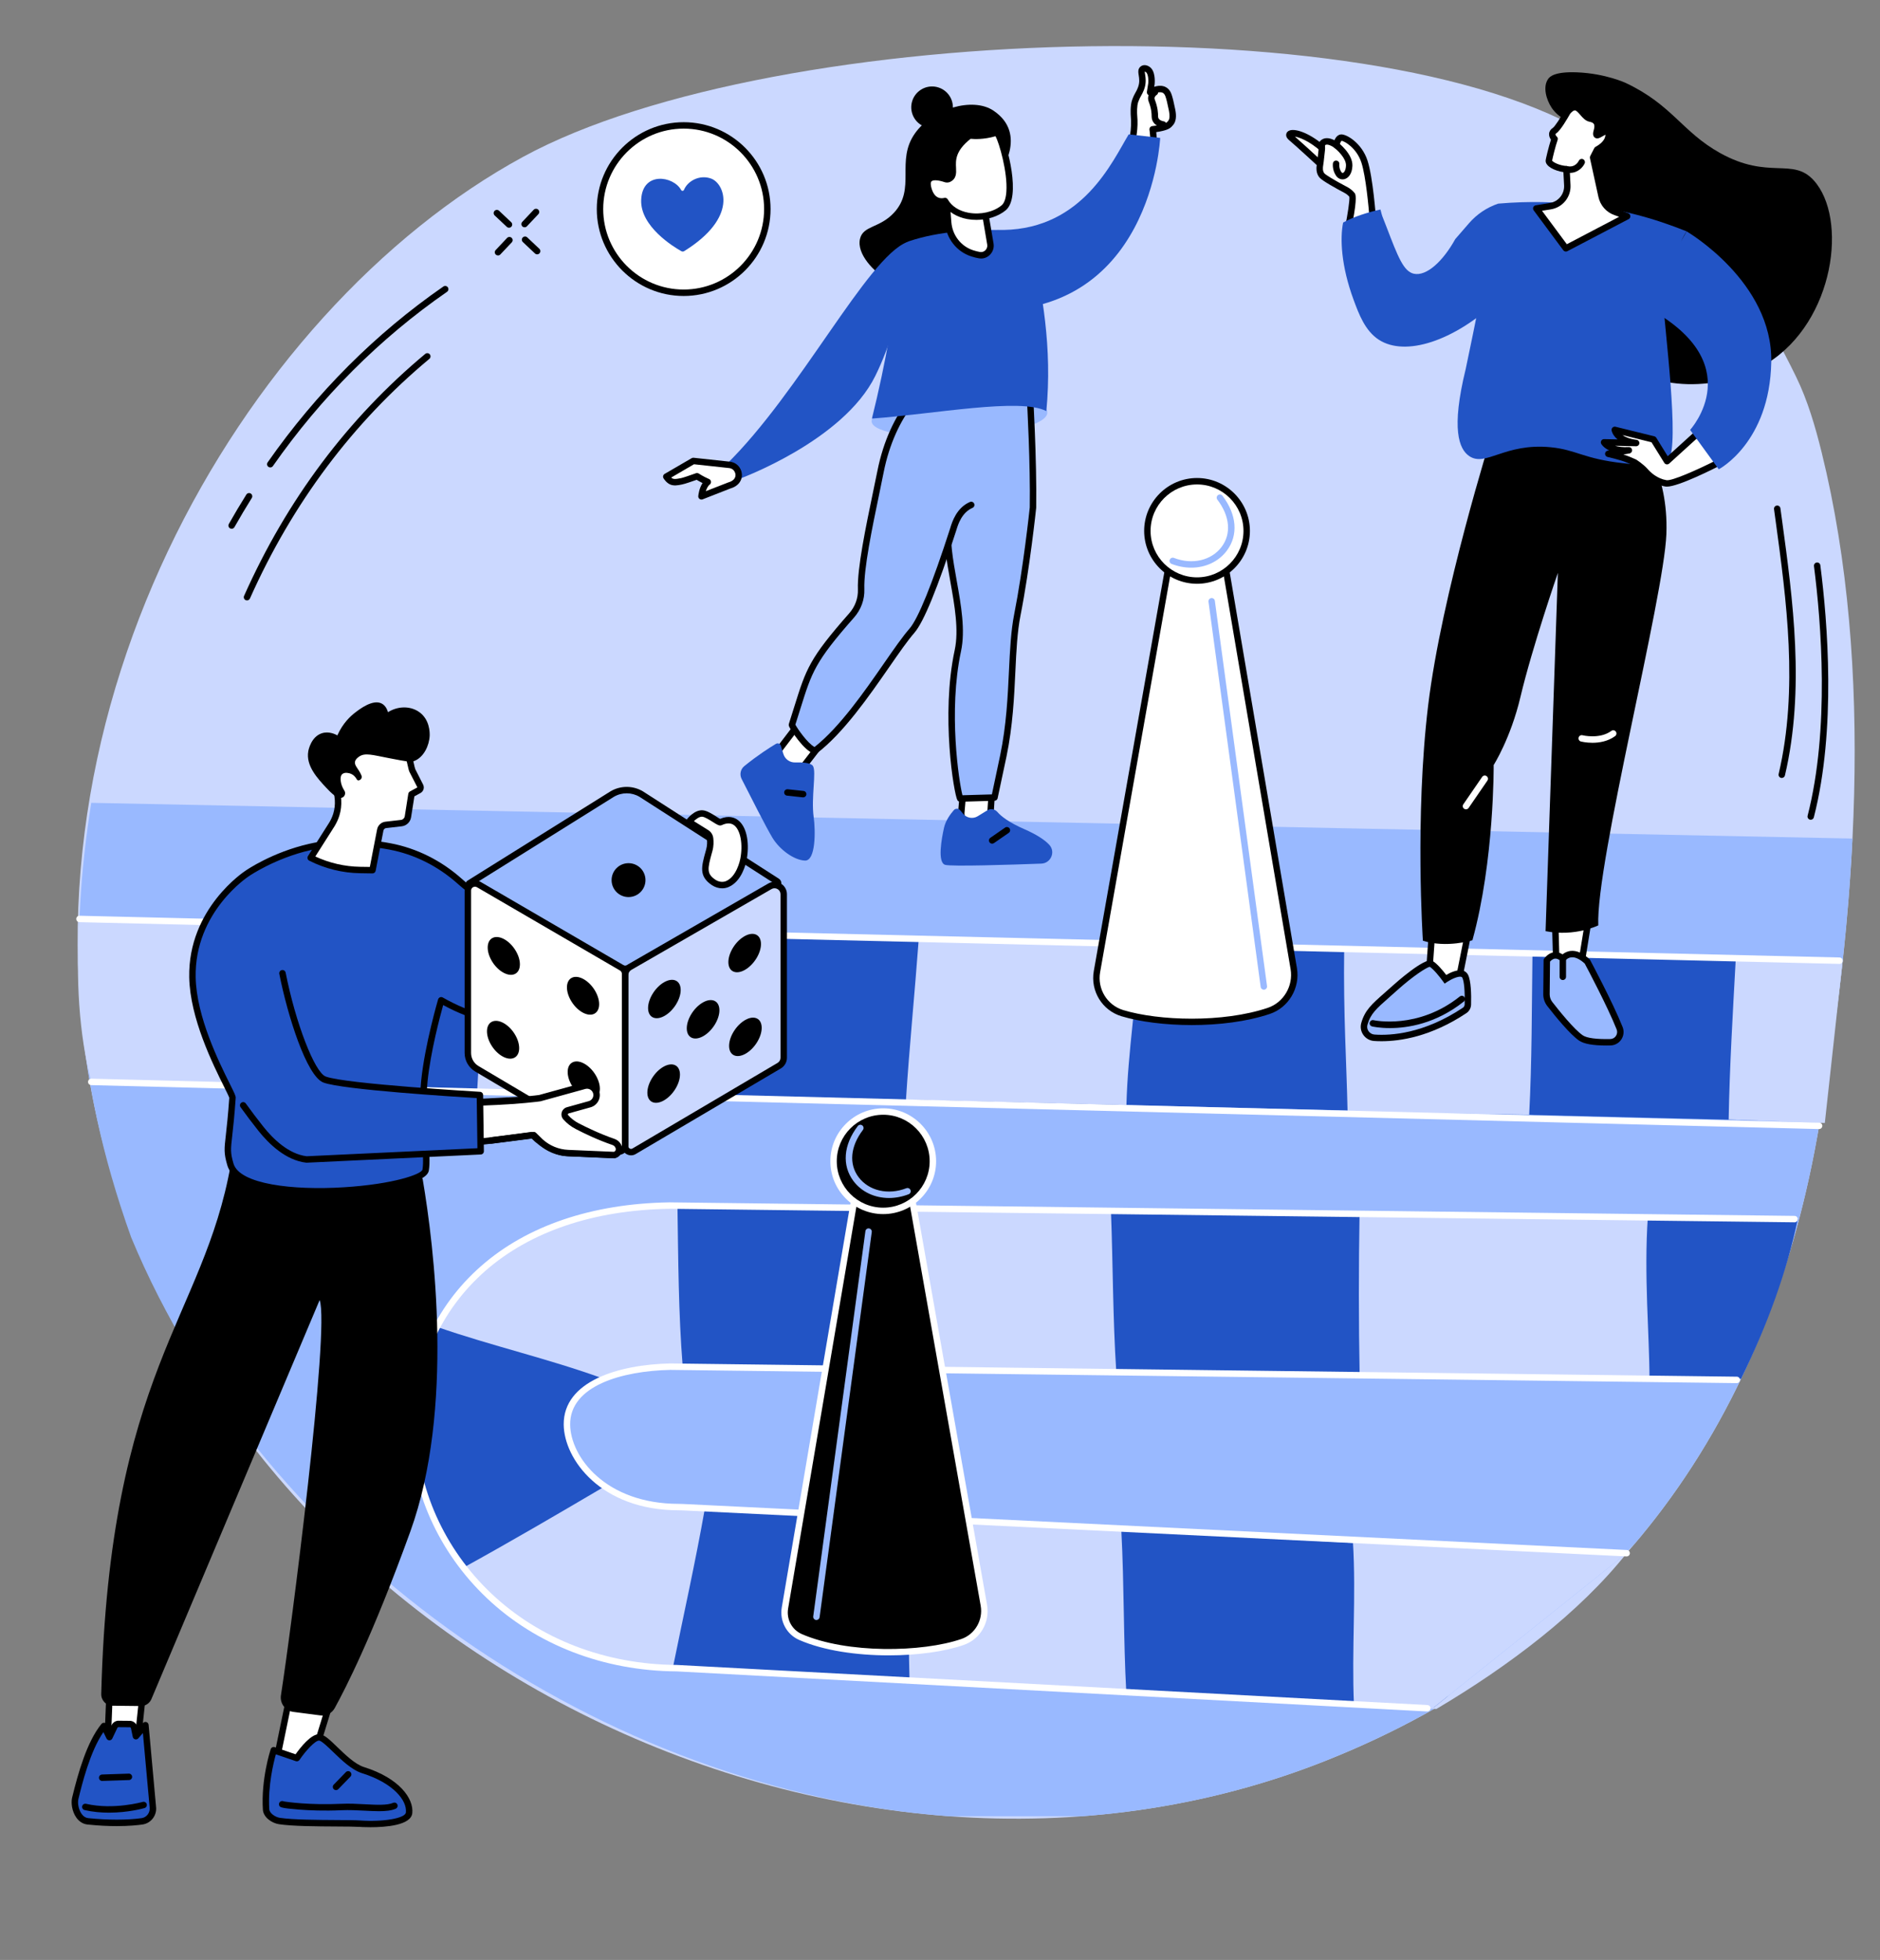 <svg xmlns="http://www.w3.org/2000/svg" xmlns:xlink="http://www.w3.org/1999/xlink" width="354" zoomAndPan="magnify" viewBox="0 0 265.5 276.75" height="369" preserveAspectRatio="xMidYMid meet" version="1.0"><rect x="0" y="0" width="265.5" height="276.75" fill="#808080" stroke="none"/><defs><g/></defs><path fill="#cbd8ff" d="M 253.637 53.172 C 245.418 36.332 237.301 28.547 228.055 21.426 C 200.402 0.137 109.527 2.762 73.891 22.137 C 33.855 43.902 -0.004 102.707 14.305 160.496 C 32.27 233.066 119.141 275.617 187.164 248.641 C 226.582 233.008 249.25 201.855 256.648 160.43 C 262.141 129.656 264.816 94.527 257.266 63.902 C 256.359 60.234 255.297 56.57 253.637 53.172 " fill-opacity="1" fill-rule="nonzero"/><path fill="#99b9ff" d="M 230.871 217.957 C 244.117 202.367 252.633 182.91 256.645 160.43 C 258.078 152.418 259.316 144.109 260.234 135.664 C 260.852 129.957 261.324 124.191 261.609 118.406 L 12.887 113.363 C 9.875 132.406 10.168 151.418 18.523 174.715 C 37.406 220.258 85.531 252.855 133.938 256.449 L 152.898 256.449 C 164.566 255.57 176.113 253.023 187.164 248.641 C 200.453 243.371 211.832 236.336 221.371 227.738 L 230.871 217.957 " fill-opacity="1" fill-rule="nonzero"/><path fill="#2254c5" d="M 94.676 192.977 L 245.879 194.695 C 249.598 187.078 252.355 179.551 253.883 172.141 L 94.754 170.23 L 94.457 170.23 C 83.719 170.414 74.656 173.48 68.25 179.102 C 61.801 184.762 58.285 192.656 58.352 201.336 C 58.422 210.203 62.328 218.949 69.07 225.336 C 75.961 231.859 85.367 235.48 95.582 235.547 L 201.57 241.211 C 203.316 241.301 204.793 239.918 204.812 238.164 C 204.891 231.648 204.883 225.156 205.223 218.625 L 96.43 212.816 L 95.875 212.801 C 85.152 212.801 80.102 205.848 80.062 201.152 C 80.02 195.348 87.555 193.129 94.676 192.977 " fill-opacity="1" fill-rule="nonzero"/><path fill="#cbd8ff" d="M 125.43 193.281 L 157.645 193.703 C 157.145 186.07 157.184 178.57 156.891 170.945 L 126.016 170.59 C 125.992 178.137 125.23 186.016 125.43 193.281 " fill-opacity="1" fill-rule="nonzero"/><path fill="#cbd8ff" d="M 94.676 192.977 L 96.418 193 C 95.805 185.438 95.789 177.789 95.672 170.238 L 94.754 170.23 L 94.605 170.227 L 94.457 170.23 C 83.719 170.414 74.656 173.484 68.25 179.102 C 65.527 181.492 63.328 184.281 61.699 187.355 C 69.426 190.043 77.508 191.863 85.262 194.688 C 87.949 193.57 91.355 193.047 94.676 192.977 " fill-opacity="1" fill-rule="nonzero"/><path fill="#cbd8ff" d="M 128.707 214.539 C 128.449 222.746 128.215 229.555 128.449 237.277 L 159.055 238.895 C 158.652 231.625 158.766 223.863 158.359 216.125 L 128.707 214.539 " fill-opacity="1" fill-rule="nonzero"/><path fill="#cbd8ff" d="M 229.723 219.316 L 191.066 217.703 C 191.535 225.352 190.875 233.008 191.207 240.656 L 202.25 241.281 L 229.723 219.316 " fill-opacity="1" fill-rule="nonzero"/><path fill="#cbd8ff" d="M 202.25 241.281 L 202.844 241.316 C 213.145 235.219 223.125 227.641 229.723 219.316 L 202.25 241.281 " fill-opacity="1" fill-rule="nonzero"/><path fill="#cbd8ff" d="M 96.43 212.816 L 95.875 212.801 C 91.43 212.801 87.965 211.605 85.422 209.875 C 78.82 213.762 72.242 217.609 65.461 221.348 C 66.551 222.754 67.754 224.09 69.07 225.336 C 75.832 231.738 85.016 235.344 95.012 235.539 C 96.527 228.059 98.203 220.609 99.547 212.984 L 96.43 212.816 " fill-opacity="1" fill-rule="nonzero"/><path fill="#cbd8ff" d="M 232.715 171.82 L 192 171.352 C 191.871 178.953 191.871 186.824 192.012 194.098 L 232.945 194.695 C 232.945 188.641 232.141 180.043 232.715 171.82 " fill-opacity="1" fill-rule="nonzero"/><path fill="#ffffff" d="M 229.723 219.77 C 229.715 219.77 229.707 219.77 229.699 219.77 L 96.406 213.27 L 95.863 213.258 C 84.844 213.258 79.648 206.035 79.609 201.152 C 79.562 195.023 87.355 192.68 94.664 192.523 L 245.281 194.391 C 245.531 194.395 245.73 194.602 245.727 194.852 C 245.727 195.102 245.504 195.305 245.27 195.301 L 94.668 193.434 C 87.809 193.578 80.477 195.68 80.52 201.148 C 80.551 205.664 85.457 212.348 95.875 212.348 L 96.441 212.363 L 229.742 218.863 C 229.996 218.875 230.188 219.086 230.176 219.34 C 230.164 219.582 229.965 219.77 229.723 219.77 " fill-opacity="1" fill-rule="nonzero"/><path fill="#ffffff" d="M 201.57 241.664 C 201.562 241.664 201.555 241.664 201.547 241.664 L 95.555 236.004 C 85.25 235.934 75.727 232.262 68.758 225.664 C 61.926 219.195 57.969 210.328 57.898 201.34 C 57.828 192.527 61.398 184.508 67.953 178.762 C 74.441 173.07 83.602 169.965 94.449 169.777 L 94.598 169.773 L 94.758 169.777 L 253.434 171.688 C 253.684 171.691 253.887 171.895 253.883 172.145 C 253.879 172.395 253.676 172.594 253.43 172.594 C 253.426 172.594 253.426 172.594 253.422 172.594 L 94.602 170.684 L 94.465 170.688 C 83.836 170.867 74.875 173.898 68.551 179.445 C 62.199 185.016 58.738 192.789 58.805 201.336 C 58.875 210.078 62.73 218.707 69.383 225.004 C 76.184 231.445 85.488 235.027 95.582 235.094 L 201.594 240.758 C 201.844 240.77 202.035 240.984 202.023 241.234 C 202.012 241.477 201.809 241.664 201.57 241.664 " fill-opacity="1" fill-rule="nonzero"/><path fill="#2254c5" d="M 258.41 135.664 L 18.246 129.879 C 18.203 137.492 18.301 145.062 18.363 152.641 L 254.789 158.367 L 258.41 135.664 " fill-opacity="1" fill-rule="nonzero"/><path fill="#cbd8ff" d="M 100.25 131.859 L 68.551 131.094 C 68 139.297 67.879 146.148 67.398 153.824 L 98.652 154.582 C 99.258 147.77 99.258 140.656 100.25 131.859 " fill-opacity="1" fill-rule="nonzero"/><path fill="#cbd8ff" d="M 35.34 130.293 L 11.227 129.758 C 10.672 138.258 11.145 145.992 12.887 152.766 L 35.719 153.055 C 35.836 145.449 35.363 137.922 35.34 130.293 " fill-opacity="1" fill-rule="nonzero"/><path fill="#cbd8ff" d="M 160.922 133.32 L 129.75 132.57 C 129.199 140.086 128.402 148.074 127.945 155.281 L 159.078 156.031 C 159.273 148.43 160.562 140.941 160.922 133.32 " fill-opacity="1" fill-rule="nonzero"/><path fill="#cbd8ff" d="M 216.422 134.66 L 189.828 134.02 C 189.707 143.379 190.16 149.891 190.309 157.004 L 215.957 157.402 C 216.352 149.824 216.32 142.242 216.422 134.66 " fill-opacity="1" fill-rule="nonzero"/><path fill="#cbd8ff" d="M 260.223 135.664 L 245.133 135.355 C 244.719 142.93 244.266 150.508 244.125 158.086 L 257.707 158.57 L 260.223 135.664 " fill-opacity="1" fill-rule="nonzero"/><path fill="#ffffff" d="M 259.777 136.105 C 259.773 136.105 259.766 136.105 259.766 136.105 L 11.215 130.211 C 10.965 130.207 10.766 130 10.77 129.75 C 10.777 129.496 10.988 129.289 11.234 129.305 L 259.785 135.199 C 260.039 135.203 260.234 135.41 260.23 135.66 C 260.223 135.91 260.02 136.105 259.777 136.105 " fill-opacity="1" fill-rule="nonzero"/><path fill="#ffffff" d="M 256.902 159.426 C 256.898 159.426 256.895 159.426 256.891 159.426 L 12.875 153.223 C 12.625 153.215 12.426 153.004 12.434 152.754 C 12.438 152.504 12.648 152.305 12.898 152.312 L 256.914 158.52 C 257.164 158.523 257.363 158.734 257.355 158.984 C 257.348 159.23 257.148 159.426 256.902 159.426 " fill-opacity="1" fill-rule="nonzero"/><path fill="#ffffff" d="M 179.18 142.742 C 172.941 144.836 163.906 144.695 158.504 143.062 C 155.996 142.305 154.461 139.777 154.918 137.195 L 165.465 77.539 L 172.73 78.047 L 182.711 136.77 C 183.148 139.355 181.668 141.906 179.18 142.742 " fill-opacity="1" fill-rule="nonzero"/><path fill="#000000" d="M 165.84 78.02 L 155.363 137.277 C 154.945 139.637 156.355 141.938 158.637 142.629 C 163.668 144.152 172.676 144.445 179.035 142.312 C 181.277 141.559 182.664 139.211 182.262 136.844 L 172.344 78.473 Z M 168.309 144.742 C 164.543 144.742 160.953 144.277 158.375 143.496 C 155.652 142.676 153.973 139.93 154.469 137.117 L 165.02 77.461 C 165.059 77.23 165.262 77.07 165.496 77.086 L 172.762 77.594 C 172.973 77.609 173.145 77.762 173.18 77.969 L 183.156 136.695 C 183.633 139.492 181.984 142.281 179.324 143.172 C 176.051 144.27 172.094 144.742 168.309 144.742 " fill-opacity="1" fill-rule="nonzero"/><path fill="#ffffff" d="M 176.062 74.965 C 176.062 78.84 172.922 81.977 169.047 81.977 C 165.176 81.977 162.035 78.84 162.035 74.965 C 162.035 71.094 165.176 67.953 169.047 67.953 C 172.922 67.953 176.062 71.094 176.062 74.965 " fill-opacity="1" fill-rule="nonzero"/><path fill="#000000" d="M 169.051 68.406 C 165.434 68.406 162.488 71.348 162.488 74.965 C 162.488 78.582 165.434 81.523 169.051 81.523 C 172.664 81.523 175.609 78.582 175.609 74.965 C 175.609 71.348 172.664 68.406 169.051 68.406 Z M 169.051 82.43 C 164.934 82.43 161.582 79.082 161.582 74.965 C 161.582 70.848 164.934 67.496 169.051 67.496 C 173.168 67.496 176.516 70.848 176.516 74.965 C 176.516 79.082 173.168 82.43 169.051 82.43 " fill-opacity="1" fill-rule="nonzero"/><path fill="#99b9ff" d="M 178.484 139.75 C 178.258 139.75 178.062 139.586 178.035 139.355 L 170.668 84.965 C 170.633 84.719 170.809 84.488 171.055 84.453 C 171.305 84.418 171.535 84.594 171.566 84.844 L 178.934 139.234 C 178.969 139.48 178.793 139.711 178.543 139.746 C 178.523 139.746 178.504 139.75 178.484 139.75 " fill-opacity="1" fill-rule="nonzero"/><path fill="#99b9ff" d="M 168.23 80.156 C 167.324 80.156 166.379 79.984 165.453 79.625 C 165.219 79.535 165.105 79.273 165.195 79.039 C 165.285 78.805 165.547 78.691 165.781 78.777 C 168.367 79.777 171.078 79.148 172.527 77.215 C 173.918 75.363 173.691 72.871 171.914 70.547 C 171.766 70.348 171.805 70.062 172.004 69.91 C 172.199 69.758 172.488 69.797 172.637 69.996 C 174.672 72.664 174.902 75.562 173.258 77.758 C 172.086 79.316 170.238 80.156 168.23 80.156 " fill-opacity="1" fill-rule="nonzero"/><path fill="#000000" d="M 113.047 231.148 C 119.488 233.957 130.203 233.832 135.938 231.852 C 138.082 231.109 139.34 228.891 138.945 226.66 L 128.316 166.539 L 121.051 167.047 L 110.852 227.051 C 110.562 228.758 111.457 230.457 113.047 231.148 " fill-opacity="1" fill-rule="nonzero"/><path fill="#ffffff" d="M 113.23 230.734 C 119.629 233.523 130.258 233.332 135.789 231.422 C 137.691 230.762 138.852 228.75 138.496 226.738 L 127.938 167.023 L 121.438 167.477 L 111.301 227.125 C 111.043 228.645 111.836 230.125 113.23 230.734 Z M 125.508 233.742 C 121.02 233.742 116.34 233.082 112.867 231.566 C 111.09 230.793 110.078 228.902 110.406 226.973 L 120.66 166.621 L 128.691 166.059 L 139.391 226.582 C 139.832 229.066 138.441 231.465 136.086 232.277 C 133.395 233.211 129.531 233.742 125.508 233.742 " fill-opacity="1" fill-rule="nonzero"/><path fill="#000000" d="M 117.719 163.969 C 117.719 167.84 120.859 170.98 124.73 170.98 C 128.605 170.98 131.742 167.84 131.742 163.969 C 131.742 160.094 128.605 156.953 124.73 156.953 C 120.859 156.953 117.719 160.094 117.719 163.969 " fill-opacity="1" fill-rule="nonzero"/><path fill="#ffffff" d="M 124.73 157.406 C 121.113 157.406 118.172 160.352 118.172 163.969 C 118.172 167.582 121.113 170.527 124.73 170.527 C 128.348 170.527 131.289 167.582 131.289 163.969 C 131.289 160.352 128.348 157.406 124.73 157.406 Z M 124.73 171.434 C 120.613 171.434 117.266 168.086 117.266 163.969 C 117.266 159.852 120.613 156.5 124.73 156.5 C 128.848 156.5 132.199 159.852 132.199 163.969 C 132.199 168.086 128.848 171.434 124.73 171.434 " fill-opacity="1" fill-rule="nonzero"/><path fill="#99b9ff" d="M 115.297 228.75 C 115.277 228.75 115.258 228.75 115.234 228.746 C 114.988 228.711 114.812 228.484 114.848 228.234 L 122.215 173.848 C 122.246 173.598 122.477 173.422 122.723 173.457 C 122.973 173.492 123.148 173.719 123.113 173.969 L 115.746 228.359 C 115.715 228.586 115.52 228.75 115.297 228.75 " fill-opacity="1" fill-rule="nonzero"/><path fill="#99b9ff" d="M 125.547 169.16 C 123.543 169.16 121.695 168.32 120.523 166.762 C 118.879 164.566 119.105 161.664 121.141 159 C 121.293 158.801 121.578 158.762 121.777 158.914 C 121.977 159.066 122.016 159.352 121.863 159.551 C 120.09 161.875 119.863 164.367 121.25 166.215 C 122.703 168.152 125.414 168.781 128 167.781 C 128.234 167.691 128.496 167.809 128.586 168.043 C 128.676 168.273 128.562 168.539 128.328 168.629 C 127.398 168.988 126.457 169.16 125.547 169.16 " fill-opacity="1" fill-rule="nonzero"/><path fill="#000000" d="M 222.266 17.441 C 221.805 17.25 220.133 16.738 219.109 15.184 C 218.383 14.082 217.832 12.238 218.656 11.121 C 218.863 10.84 219.531 10.086 222.719 10.215 C 226.758 10.379 229.594 11.715 229.594 11.715 C 236.168 14.812 237.559 18.637 242.926 21.613 C 249.793 25.43 253.145 22.18 256.129 25.453 C 260.98 30.773 259.129 45.352 249.582 51.301 C 243.133 55.316 233.043 55.434 228.477 50.398 C 221.02 42.176 227.832 19.715 222.266 17.441 " fill-opacity="1" fill-rule="nonzero"/><path fill="#ffffff" d="M 219.613 129.578 L 219.848 138.281 L 222.918 138.609 L 224.441 129.25 L 219.613 129.578 " fill-opacity="1" fill-rule="nonzero"/><path fill="#000000" d="M 220.289 137.871 L 222.539 138.113 L 223.898 129.738 L 220.078 130.004 Z M 222.922 139.062 C 222.902 139.062 222.887 139.062 222.871 139.062 L 219.797 138.73 C 219.574 138.703 219.398 138.52 219.395 138.293 L 219.16 129.594 C 219.152 129.348 219.34 129.145 219.582 129.125 L 224.41 128.797 C 224.547 128.785 224.684 128.84 224.777 128.941 C 224.867 129.047 224.91 129.188 224.887 129.32 L 223.367 138.684 C 223.332 138.906 223.141 139.062 222.922 139.062 " fill-opacity="1" fill-rule="nonzero"/><path fill="#ffffff" d="M 202.176 132.434 L 201.688 139.363 L 205.75 139.699 L 207.195 132.434 L 202.176 132.434 " fill-opacity="1" fill-rule="nonzero"/><path fill="#000000" d="M 202.172 138.949 L 205.383 139.211 L 206.645 132.891 L 202.602 132.891 Z M 205.75 140.152 C 205.738 140.152 205.723 140.152 205.711 140.148 L 201.652 139.816 C 201.402 139.797 201.219 139.578 201.238 139.332 L 201.727 132.402 C 201.742 132.164 201.941 131.98 202.18 131.98 L 207.199 131.98 C 207.336 131.98 207.465 132.043 207.551 132.148 C 207.637 132.25 207.672 132.391 207.645 132.523 L 206.195 139.785 C 206.152 140 205.965 140.152 205.75 140.152 " fill-opacity="1" fill-rule="nonzero"/><path fill="#99b9ff" d="M 206.832 142.68 C 207.113 142.492 207.285 142.18 207.297 141.84 C 207.32 140.824 207.324 138.656 206.914 137.844 C 206.371 136.766 204.125 138.27 204.125 138.27 C 204.125 138.27 202.812 136.449 202.043 136.066 C 201.645 135.867 199.316 137.418 196.965 139.531 C 194.391 141.848 193.23 142.59 192.676 144.586 C 192.414 145.523 193.105 146.469 194.074 146.535 C 196.438 146.703 201.207 146.422 206.832 142.68 " fill-opacity="1" fill-rule="nonzero"/><path fill="#000000" d="M 201.91 136.512 C 201.441 136.621 199.605 137.766 197.27 139.867 C 196.863 140.234 196.492 140.566 196.152 140.863 C 194.363 142.438 193.547 143.152 193.117 144.707 C 193.027 145.016 193.086 145.344 193.273 145.609 C 193.469 145.887 193.773 146.059 194.109 146.082 C 196.398 146.246 201.066 145.973 206.582 142.301 C 206.742 142.199 206.836 142.02 206.844 141.828 C 206.891 139.969 206.77 138.559 206.512 138.047 C 206.477 137.98 206.434 137.945 206.355 137.926 C 205.914 137.809 204.934 138.277 204.379 138.645 L 204.016 138.891 L 203.758 138.535 C 203.301 137.895 202.414 136.816 201.91 136.512 Z M 195.113 147.023 C 194.719 147.023 194.359 147.012 194.043 146.988 C 193.438 146.945 192.887 146.633 192.535 146.133 C 192.188 145.645 192.082 145.035 192.238 144.465 C 192.742 142.652 193.742 141.773 195.551 140.184 C 195.891 139.887 196.258 139.559 196.664 139.195 C 197.125 138.777 201.211 135.141 202.246 135.656 C 202.898 135.98 203.801 137.086 204.242 137.664 C 204.805 137.336 205.824 136.848 206.586 137.047 C 206.914 137.133 207.168 137.336 207.32 137.641 C 207.742 138.477 207.789 140.395 207.75 141.852 C 207.738 142.34 207.488 142.789 207.086 143.059 C 202.098 146.379 197.746 147.023 195.113 147.023 " fill-opacity="1" fill-rule="nonzero"/><path fill="#000000" d="M 196.289 145.168 C 194.816 145.168 193.871 144.961 193.773 144.934 C 193.527 144.879 193.375 144.633 193.434 144.391 C 193.488 144.145 193.734 143.996 193.977 144.051 C 194.039 144.066 200.242 145.426 206.156 140.707 C 206.355 140.551 206.641 140.582 206.797 140.777 C 206.953 140.977 206.922 141.262 206.727 141.418 C 202.781 144.562 198.781 145.168 196.289 145.168 " fill-opacity="1" fill-rule="nonzero"/><path fill="#99b9ff" d="M 218.402 140.395 L 218.445 135.629 C 218.445 135.629 219.398 134.188 220.707 135.359 C 220.707 135.359 221.922 133.664 224.168 135.781 C 224.168 135.781 227.328 141.672 228.73 145.176 C 229.102 146.117 228.434 147.145 227.422 147.168 C 225.973 147.203 224.094 147.125 223.277 146.57 C 222 145.707 219.812 142.984 218.859 141.758 C 218.555 141.367 218.395 140.887 218.402 140.395 " fill-opacity="1" fill-rule="nonzero"/><path fill="#000000" d="M 218.852 140.398 C 218.852 140.789 218.98 141.172 219.219 141.48 C 220.105 142.621 222.297 145.363 223.531 146.195 C 224.094 146.578 225.473 146.762 227.414 146.715 C 227.738 146.707 228.031 146.547 228.211 146.273 C 228.395 145.996 228.43 145.656 228.305 145.348 C 227.012 142.102 224.152 136.719 223.801 136.059 C 223.121 135.434 222.477 135.129 221.934 135.176 C 221.387 135.223 221.086 135.609 221.074 135.629 L 220.777 136.027 L 220.406 135.699 C 220.117 135.441 219.848 135.332 219.594 135.359 C 219.27 135.398 219.016 135.648 218.898 135.785 Z M 226.848 147.629 C 224.977 147.629 223.695 147.402 223.023 146.949 C 221.73 146.074 219.633 143.496 218.5 142.039 C 218.137 141.566 217.941 140.984 217.945 140.391 L 217.992 135.492 L 218.066 135.379 C 218.121 135.297 218.625 134.57 219.473 134.457 C 219.879 134.406 220.281 134.508 220.672 134.758 C 220.918 134.555 221.309 134.324 221.832 134.273 C 222.672 134.191 223.562 134.586 224.477 135.449 L 224.531 135.5 L 224.566 135.562 C 224.598 135.625 227.758 141.523 229.148 145.012 C 229.383 145.59 229.316 146.25 228.969 146.773 C 228.625 147.293 228.055 147.609 227.434 147.621 C 227.23 147.629 227.039 147.629 226.848 147.629 " fill-opacity="1" fill-rule="nonzero"/><path fill="#000000" d="M 220.707 138.383 C 220.457 138.383 220.254 138.18 220.254 137.93 L 220.254 135.359 C 220.254 135.109 220.457 134.906 220.707 134.906 C 220.711 134.906 220.711 134.906 220.711 134.906 C 220.961 134.906 221.164 135.109 221.164 135.363 L 221.16 137.93 C 221.16 138.18 220.957 138.383 220.707 138.383 " fill-opacity="1" fill-rule="nonzero"/><path fill="#000000" d="M 200.945 132.828 C 200.945 132.828 199.789 115.34 201.688 99.605 C 203.59 83.875 210.66 61.41 210.66 61.41 C 210.66 61.41 218.27 61.062 223.805 61.809 C 229.344 62.551 231.535 61.785 231.535 61.785 C 231.535 61.785 235.668 66.52 235.332 75.418 C 234.992 84.316 225.348 121.855 225.715 130.664 C 225.715 130.664 222.469 132.297 218.27 131.484 L 220.008 80.895 C 220.008 80.895 216.406 91.309 214.715 98.441 C 213.336 104.262 210.941 108.023 210.941 108.023 C 210.941 108.023 211.043 121.543 207.941 132.766 C 207.941 132.766 204.273 133.91 200.945 132.828 " fill-opacity="1" fill-rule="nonzero"/><path fill="#ffffff" d="M 207.027 114.281 C 206.938 114.281 206.848 114.254 206.77 114.199 C 206.562 114.059 206.512 113.777 206.656 113.57 L 209.312 109.707 C 209.453 109.5 209.734 109.445 209.941 109.59 C 210.148 109.73 210.199 110.012 210.059 110.219 L 207.402 114.086 C 207.312 114.215 207.172 114.281 207.027 114.281 " fill-opacity="1" fill-rule="nonzero"/><path fill="#ffffff" d="M 224.891 104.883 C 223.988 104.883 223.32 104.715 223.262 104.703 C 223.02 104.637 222.875 104.391 222.938 104.148 C 222.996 103.906 223.242 103.758 223.488 103.82 C 223.523 103.832 225.93 104.41 227.555 103.207 C 227.758 103.055 228.039 103.098 228.191 103.301 C 228.34 103.5 228.297 103.785 228.098 103.938 C 227.074 104.691 225.852 104.883 224.891 104.883 " fill-opacity="1" fill-rule="nonzero"/><path fill="#2254c5" d="M 235.609 64.977 C 234.707 65.988 232.883 65.809 229.266 65.41 C 223.613 64.789 222.645 63.512 218.996 63.152 C 212.484 62.512 209.812 65.996 207.48 64.395 C 206.062 63.418 204.895 60.645 206.996 52.086 C 207.68 48.848 208.348 45.57 209.008 42.262 C 209.91 37.711 210.766 33.207 211.57 28.754 C 216.098 28.359 219.941 28.543 222.855 28.848 C 226.66 29.246 229.539 29.926 230.715 30.219 C 233.594 30.941 236.062 31.816 238.191 32.668 C 236.031 35.809 237.109 40.07 234.949 43.211 C 234.988 45.594 237.289 63.098 235.609 64.977 " fill-opacity="1" fill-rule="nonzero"/><path fill="#ffffff" d="M 186.77 23.445 C 186.77 23.445 183.332 20.258 182.352 19.445 C 181.238 18.523 183.785 18.219 187.051 21.207 L 186.77 23.445 " fill-opacity="1" fill-rule="nonzero"/><path fill="#000000" d="M 182.867 19.285 C 183.719 20.023 185.473 21.633 186.43 22.516 L 186.57 21.387 C 184.91 19.918 183.551 19.406 182.867 19.285 Z M 187.109 24.383 L 186.461 23.781 C 186.426 23.75 183.02 20.594 182.062 19.797 C 181.648 19.453 181.605 19.141 181.645 18.941 C 181.688 18.699 181.867 18.508 182.137 18.418 C 183.039 18.117 185.176 18.875 187.355 20.875 L 187.527 21.035 L 187.109 24.383 " fill-opacity="1" fill-rule="nonzero"/><path fill="#ffffff" d="M 186.48 22.801 C 186.461 22.98 186.441 23.156 186.41 23.328 C 186.355 23.625 186.281 24.34 186.711 24.793 C 187.129 25.238 189.152 26.34 190.105 26.844 C 190.43 27.016 190.719 27.254 190.949 27.543 C 191.266 27.941 190.402 32.164 190.402 32.164 L 193.875 30.926 C 193.875 30.926 193.457 25.16 192.695 22.816 C 191.934 20.473 189.922 19.363 189.398 19.434 C 188.883 19.508 188.719 20.504 188.719 20.504 C 188.719 20.504 187.594 19.637 186.91 20.102 C 186.551 20.344 186.727 20.758 186.668 21.156 L 186.48 22.801 " fill-opacity="1" fill-rule="nonzero"/><path fill="#000000" d="M 186.934 22.855 C 186.91 23.043 186.887 23.227 186.855 23.41 C 186.824 23.582 186.746 24.168 187.043 24.484 C 187.242 24.699 188.207 25.324 190.32 26.441 C 190.703 26.648 191.031 26.922 191.305 27.258 C 191.418 27.406 191.715 27.773 191.004 31.469 L 193.395 30.617 C 193.289 29.348 192.895 24.898 192.262 22.957 C 191.582 20.867 189.816 19.887 189.453 19.887 C 189.367 19.926 189.219 20.281 189.168 20.578 L 189.051 21.332 L 188.445 20.863 C 188.172 20.656 187.469 20.27 187.164 20.477 C 187.133 20.496 187.121 20.527 187.129 20.781 C 187.137 20.91 187.141 21.059 187.117 21.219 Z M 189.797 32.867 L 189.957 32.074 C 190.312 30.332 190.637 28.23 190.559 27.781 C 190.371 27.562 190.148 27.383 189.891 27.246 C 188.527 26.52 186.809 25.562 186.379 25.105 C 185.809 24.5 185.895 23.605 185.961 23.25 C 185.992 23.086 186.012 22.918 186.031 22.75 L 186.219 21.105 C 186.23 21.012 186.227 20.914 186.223 20.812 C 186.211 20.504 186.195 20.035 186.652 19.727 C 187.238 19.328 187.965 19.555 188.453 19.805 C 188.605 19.441 188.875 19.051 189.34 18.984 C 190.094 18.879 192.309 20.164 193.125 22.676 C 193.895 25.043 194.309 30.656 194.324 30.895 L 194.352 31.238 L 189.797 32.867 " fill-opacity="1" fill-rule="nonzero"/><path fill="#000000" d="M 189.605 25.328 C 189.238 25.328 188.895 25.133 188.66 24.777 C 188.113 23.941 188.238 23.094 188.242 23.059 C 188.281 22.809 188.512 22.637 188.762 22.676 C 189.008 22.715 189.18 22.949 189.141 23.195 C 189.141 23.195 189.07 23.746 189.422 24.281 C 189.469 24.355 189.551 24.441 189.648 24.414 C 189.809 24.367 190.059 24.055 190.086 23.375 C 190.125 22.367 188.863 21.184 188.375 20.809 C 188.176 20.66 188.137 20.375 188.289 20.172 C 188.438 19.977 188.723 19.934 188.922 20.086 C 189.012 20.152 191.055 21.723 190.992 23.41 C 190.949 24.582 190.395 25.148 189.891 25.289 C 189.797 25.316 189.699 25.328 189.605 25.328 " fill-opacity="1" fill-rule="nonzero"/><path fill="#2254c5" d="M 194.953 29.582 C 193.156 29.98 191.164 30.602 189.68 31.426 C 189.238 33.625 189.371 37.496 191.164 42.344 C 191.906 44.352 192.781 46.719 194.73 47.977 C 198.461 50.387 205.277 48.199 211.398 42.508 C 211.457 37.922 211.516 33.34 211.574 28.754 C 209.977 29.297 208.555 30.254 207.449 31.531 L 205.516 33.762 C 203.781 36.895 201.457 39.043 199.668 38.652 C 198.211 38.328 197.414 36.242 195.816 32.07 C 194.996 29.914 195.309 30.918 194.953 29.582 " fill-opacity="1" fill-rule="nonzero"/><path fill="#ffffff" d="M 218.957 29.109 C 220.391 28.875 221.418 27.602 221.34 26.152 L 221.223 23.898 C 219.863 23.793 218.734 23.145 218.738 22.715 C 218.738 22.504 219.238 20.461 219.547 19.613 C 219.285 19.398 218.965 18.809 219.535 18.449 C 220.098 18.086 221.375 15.785 221.375 15.785 C 222.945 13.957 223.402 16.535 224.574 16.746 C 225.387 16.895 225.828 17.391 225.523 18.453 C 225.215 19.516 225.801 18.984 226.398 18.68 C 226.996 18.379 227.402 18.613 227.074 19.578 C 226.746 20.547 225.547 21.125 225.547 21.125 L 224.984 22.242 L 226.176 27.711 C 226.402 28.75 227.145 29.594 228.145 29.949 L 229.793 30.535 L 221.137 35.066 L 216.957 29.438 L 218.957 29.109 " fill-opacity="1" fill-rule="nonzero"/><path fill="#000000" d="M 217.77 29.762 L 221.273 34.484 L 228.66 30.613 L 227.992 30.375 C 226.84 29.965 225.996 29.004 225.734 27.809 L 224.539 22.336 C 224.516 22.234 224.531 22.129 224.578 22.031 L 225.145 20.922 C 225.191 20.832 225.262 20.762 225.352 20.719 C 225.359 20.711 226.383 20.203 226.645 19.434 C 226.711 19.234 226.73 19.105 226.734 19.027 C 226.699 19.039 226.656 19.059 226.602 19.086 C 226.504 19.137 226.402 19.195 226.309 19.25 C 225.934 19.465 225.551 19.688 225.211 19.422 C 224.852 19.141 225.004 18.613 225.086 18.328 C 225.16 18.07 225.219 17.719 225.086 17.504 C 224.996 17.352 224.793 17.25 224.492 17.195 C 223.914 17.086 223.512 16.621 223.16 16.211 C 222.895 15.906 222.621 15.586 222.402 15.586 C 222.242 15.586 222.008 15.75 221.75 16.047 C 221.406 16.656 220.379 18.445 219.777 18.828 C 219.676 18.895 219.676 18.941 219.672 18.957 C 219.668 19.051 219.754 19.195 219.836 19.262 C 219.984 19.387 220.043 19.59 219.973 19.77 C 219.695 20.531 219.258 22.297 219.195 22.688 C 219.344 22.895 220.141 23.359 221.258 23.445 C 221.488 23.465 221.664 23.648 221.676 23.875 L 221.793 26.125 C 221.883 27.809 220.695 29.285 219.031 29.559 Z M 221.137 35.52 C 221 35.52 220.863 35.457 220.773 35.336 L 216.594 29.707 C 216.5 29.578 216.477 29.41 216.535 29.266 C 216.598 29.117 216.727 29.012 216.887 28.988 L 218.883 28.66 C 220.09 28.461 220.949 27.395 220.887 26.172 L 220.789 24.305 C 219.508 24.109 218.277 23.477 218.281 22.711 C 218.285 22.434 218.727 20.66 219.031 19.723 C 218.867 19.5 218.75 19.207 218.766 18.902 C 218.785 18.566 218.973 18.266 219.289 18.066 C 219.578 17.879 220.391 16.621 220.977 15.566 C 220.992 15.539 221.012 15.512 221.031 15.488 C 221.5 14.945 221.949 14.68 222.402 14.68 C 223.039 14.68 223.469 15.18 223.848 15.621 C 224.113 15.93 224.395 16.25 224.656 16.301 C 225.219 16.402 225.625 16.648 225.859 17.023 C 226.082 17.383 226.129 17.836 226.012 18.371 C 226.07 18.34 226.129 18.309 226.191 18.273 C 226.824 17.953 227.195 18.148 227.359 18.293 C 227.684 18.574 227.73 19.055 227.504 19.727 C 227.191 20.652 226.25 21.254 225.891 21.461 L 225.461 22.301 L 226.621 27.617 C 226.816 28.504 227.441 29.215 228.301 29.52 L 229.945 30.109 C 230.113 30.168 230.23 30.324 230.242 30.504 C 230.258 30.684 230.164 30.855 230.004 30.938 L 221.348 35.469 C 221.281 35.504 221.211 35.52 221.137 35.52 " fill-opacity="1" fill-rule="nonzero"/><path fill="#000000" d="M 221.715 24.414 C 221.527 24.414 221.328 24.391 221.117 24.34 C 220.875 24.281 220.723 24.039 220.781 23.793 C 220.84 23.551 221.086 23.402 221.328 23.457 C 222.473 23.73 222.945 22.742 222.965 22.703 C 223.07 22.473 223.34 22.375 223.566 22.48 C 223.793 22.586 223.891 22.859 223.785 23.086 C 223.551 23.59 222.848 24.414 221.715 24.414 " fill-opacity="1" fill-rule="nonzero"/><path fill="#ffffff" d="M 240.293 60.699 L 235.426 65.121 L 233.52 62.051 L 228.043 60.699 C 228.043 60.699 228.254 62.191 231.062 62.555 L 226.531 62.457 C 226.531 62.457 227.203 63.734 230.035 63.582 L 227.125 64.078 C 227.125 64.078 229.008 64.504 229.922 64.895 C 230.832 65.289 230.832 65.289 230.832 65.289 C 230.832 65.289 231.758 65.859 232.367 66.555 C 232.977 67.25 233.953 68.023 235.27 68.25 C 236.582 68.48 242.855 65.254 242.855 65.254 L 240.293 60.699 " fill-opacity="1" fill-rule="nonzero"/><path fill="#000000" d="M 229.258 64.176 C 229.57 64.273 229.863 64.375 230.102 64.477 L 231.012 64.867 C 231.031 64.879 231.055 64.891 231.074 64.898 C 231.113 64.926 232.062 65.516 232.711 66.254 C 233.129 66.734 234.031 67.574 235.348 67.805 C 236.102 67.938 239.684 66.348 242.227 65.066 L 240.176 61.418 L 235.73 65.457 C 235.629 65.547 235.496 65.59 235.359 65.57 C 235.227 65.551 235.109 65.473 235.039 65.359 L 233.23 62.449 L 229.129 61.434 C 229.512 61.707 230.133 61.977 231.125 62.105 C 231.363 62.137 231.535 62.348 231.52 62.59 C 231.5 62.832 231.293 63.02 231.055 63.012 L 228.078 62.945 C 228.535 63.082 229.164 63.176 230.012 63.129 C 230.258 63.117 230.461 63.293 230.488 63.531 C 230.516 63.773 230.348 63.992 230.113 64.031 Z M 235.391 68.715 C 235.316 68.715 235.25 68.711 235.191 68.699 C 233.598 68.422 232.523 67.422 232.027 66.852 C 231.527 66.281 230.77 65.785 230.621 65.688 L 229.742 65.312 C 228.879 64.941 227.043 64.527 227.023 64.523 C 226.812 64.477 226.664 64.281 226.672 64.066 C 226.676 63.852 226.836 63.668 227.047 63.633 L 227.25 63.598 C 226.426 63.207 226.148 62.703 226.129 62.668 C 226.055 62.527 226.059 62.355 226.145 62.219 C 226.227 62.078 226.383 61.996 226.539 62.004 L 228.438 62.043 C 227.703 61.445 227.602 60.809 227.594 60.766 C 227.574 60.617 227.625 60.465 227.738 60.363 C 227.852 60.262 228.004 60.223 228.152 60.258 L 233.629 61.609 C 233.742 61.637 233.844 61.711 233.906 61.812 L 235.52 64.418 L 239.988 60.363 C 240.09 60.27 240.227 60.23 240.363 60.254 C 240.5 60.273 240.621 60.355 240.688 60.477 L 243.254 65.031 C 243.312 65.141 243.324 65.266 243.289 65.387 C 243.254 65.504 243.172 65.602 243.062 65.66 C 242.039 66.184 237.039 68.715 235.391 68.715 " fill-opacity="1" fill-rule="nonzero"/><path fill="#2254c5" d="M 242.727 66.266 L 238.684 60.703 C 238.684 60.703 247.438 51.141 232.203 43.211 L 238.191 32.672 C 238.191 32.672 250.371 39.766 250.145 51.141 C 249.918 62.516 242.727 66.266 242.727 66.266 " fill-opacity="1" fill-rule="nonzero"/><path fill="#99b9ff" d="M 123.094 59.512 C 123.191 61.168 129.57 62.023 136.113 61.641 C 142.652 61.262 148 59.867 147.906 58.211 C 147.809 56.555 142.301 55.266 135.762 55.648 C 129.219 56.031 122.996 57.859 123.094 59.512 " fill-opacity="1" fill-rule="nonzero"/><path fill="#ffffff" d="M 113.223 101.664 L 110.02 105.867 C 109.48 106.754 109.707 107.863 110.508 108.293 L 111.434 108.785 C 112.184 109.184 113.16 108.832 113.641 107.988 L 117.039 103.598 L 113.223 101.664 " fill-opacity="1" fill-rule="nonzero"/><path fill="#000000" d="M 110.395 106.121 C 110.188 106.477 110.125 106.883 110.227 107.246 C 110.305 107.535 110.48 107.762 110.723 107.891 L 111.645 108.387 C 112.172 108.668 112.895 108.387 113.246 107.766 C 113.258 107.746 113.27 107.73 113.285 107.711 L 116.344 103.754 L 113.355 102.242 Z M 112.105 109.406 C 111.801 109.406 111.5 109.336 111.219 109.188 L 110.293 108.691 C 109.832 108.445 109.496 108.02 109.352 107.488 C 109.184 106.879 109.285 106.203 109.629 105.633 C 109.637 105.617 109.648 105.605 109.656 105.59 L 112.859 101.391 C 112.996 101.215 113.23 101.16 113.43 101.262 L 117.246 103.191 C 117.367 103.254 117.453 103.367 117.484 103.496 C 117.512 103.629 117.48 103.77 117.398 103.875 L 114.02 108.242 C 113.586 108.984 112.844 109.406 112.105 109.406 " fill-opacity="1" fill-rule="nonzero"/><path fill="#2254c5" d="M 105.113 108.176 C 104.574 108.609 104.422 109.363 104.73 109.98 C 105.82 112.137 108.285 116.988 109.086 118.293 C 110.117 119.988 112.129 121.453 113.676 121.516 C 115.223 121.574 115.172 117.238 114.91 115.375 C 114.531 112.605 115.32 108.98 114.809 108.16 C 114.508 107.688 113.273 107.629 112.297 107.66 C 111.535 107.684 110.855 107.191 110.633 106.465 L 110.273 105.305 C 110.184 105.012 109.844 104.875 109.578 105.035 C 108.758 105.523 107.062 106.594 105.113 108.176 " fill-opacity="1" fill-rule="nonzero"/><path fill="#000000" d="M 113.43 112.59 C 113.41 112.59 113.395 112.59 113.379 112.59 L 111.148 112.348 C 110.898 112.324 110.719 112.098 110.746 111.852 C 110.773 111.602 110.996 111.422 111.246 111.445 L 113.477 111.684 C 113.727 111.711 113.906 111.934 113.879 112.188 C 113.855 112.418 113.656 112.59 113.43 112.59 " fill-opacity="1" fill-rule="nonzero"/><path fill="#ffffff" d="M 136.047 111.363 L 135.75 114.801 C 135.723 115.766 136.457 116.562 137.348 116.535 L 138.379 116.504 C 139.215 116.48 139.879 115.742 139.883 114.836 L 140.148 110.477 L 136.047 111.363 " fill-opacity="1" fill-rule="nonzero"/><path fill="#000000" d="M 136.469 111.734 L 136.203 114.84 C 136.195 115.176 136.328 115.523 136.574 115.766 C 136.785 115.977 137.051 116.094 137.336 116.082 L 138.367 116.051 C 138.961 116.035 139.426 115.5 139.426 114.836 L 139.66 111.047 Z M 137.305 116.988 C 136.793 116.988 136.305 116.785 135.93 116.41 C 135.512 115.992 135.281 115.402 135.297 114.789 L 135.594 111.324 C 135.609 111.125 135.758 110.961 135.949 110.918 L 140.055 110.035 C 140.191 110.004 140.336 110.039 140.445 110.133 C 140.555 110.227 140.609 110.363 140.602 110.504 L 140.336 114.863 C 140.336 115.996 139.48 116.926 138.395 116.957 L 137.363 116.988 C 137.344 116.988 137.324 116.988 137.305 116.988 " fill-opacity="1" fill-rule="nonzero"/><path fill="#2254c5" d="M 135.59 114.402 C 135.355 114.129 134.934 114.129 134.699 114.398 C 134.23 114.934 133.551 115.852 133.324 116.852 C 132.969 118.43 132.367 121.75 133.461 122.113 C 134.266 122.379 142.824 122.102 147.059 121.945 C 148.391 121.895 149.094 120.312 148.207 119.316 C 147.535 118.559 146.238 117.77 144.723 117.109 C 142.441 116.117 141.359 115.238 140.848 114.645 C 140.492 114.238 139.906 114.129 139.449 114.41 L 138.078 115.254 C 137.414 115.66 136.547 115.527 136.039 114.93 L 135.59 114.402 " fill-opacity="1" fill-rule="nonzero"/><path fill="#000000" d="M 140.117 119.129 C 139.973 119.129 139.832 119.059 139.742 118.934 C 139.602 118.727 139.652 118.441 139.859 118.301 L 141.941 116.859 C 142.148 116.715 142.43 116.77 142.574 116.977 C 142.715 117.18 142.664 117.465 142.457 117.605 L 140.375 119.047 C 140.297 119.102 140.207 119.129 140.117 119.129 " fill-opacity="1" fill-rule="nonzero"/><path fill="#99b9ff" d="M 145.879 71.676 C 145.879 71.676 144.988 80.172 143.676 86.801 C 142.629 92.094 143.289 99.004 141.695 106.73 C 141.211 109.059 140.449 112.613 140.449 112.617 L 135.598 112.758 C 135.258 112.145 133.277 101.145 135.27 91.875 C 136.445 86.398 133.172 78.758 133.984 73.777 C 134.629 69.84 137.246 52.867 137.246 52.867 L 145.418 55.289 C 145.418 55.289 145.984 64.871 145.879 71.676 " fill-opacity="1" fill-rule="nonzero"/><path fill="#000000" d="M 145.879 71.676 L 145.883 71.676 Z M 137.613 53.449 C 137.172 56.32 135.008 70.344 134.434 73.852 C 134.062 76.117 134.57 78.969 135.109 81.992 C 135.723 85.43 136.359 88.984 135.715 91.973 C 133.898 100.426 135.434 110.449 135.922 112.293 L 140.078 112.172 C 140.281 111.227 140.855 108.543 141.25 106.637 C 142.129 102.395 142.32 98.336 142.488 94.754 C 142.629 91.848 142.758 89.109 143.23 86.715 C 144.496 80.336 145.379 72.113 145.426 71.648 C 145.52 65.633 145.082 57.348 144.984 55.633 Z M 135.598 113.211 C 135.438 113.211 135.285 113.121 135.203 112.977 C 134.723 112.125 132.844 101 134.828 91.781 C 135.43 88.969 134.812 85.5 134.215 82.148 C 133.664 79.051 133.145 76.121 133.539 73.707 C 134.172 69.816 136.77 52.965 136.797 52.797 C 136.816 52.668 136.891 52.551 137.004 52.48 C 137.113 52.41 137.25 52.395 137.375 52.43 L 145.547 54.852 C 145.73 54.906 145.863 55.07 145.871 55.262 C 145.879 55.355 146.438 64.941 146.336 71.684 C 146.336 71.695 146.332 71.711 146.332 71.723 C 146.324 71.809 145.426 80.316 144.121 86.891 C 143.66 89.219 143.531 91.93 143.395 94.801 C 143.227 98.41 143.031 102.508 142.141 106.82 C 141.766 108.625 140.902 112.688 140.879 112.754 C 140.82 112.938 140.652 113.062 140.461 113.07 L 135.613 113.211 C 135.609 113.211 135.602 113.211 135.598 113.211 " fill-opacity="1" fill-rule="nonzero"/><path fill="#99b9ff" d="M 139.668 55.289 C 138.117 48.258 126.82 54.16 124.352 66.602 C 123.383 71.477 121.48 79.629 121.613 83.215 C 121.66 84.57 121.16 85.887 120.27 86.902 C 113.938 94.09 114.242 94.906 111.84 102.34 C 111.805 102.457 113.738 105.562 115.098 106 C 120.578 101.82 125.867 92.395 128.781 89.066 C 131.699 85.738 137.465 65.367 137.465 65.367 C 137.465 65.367 140.617 59.598 139.668 55.289 " fill-opacity="1" fill-rule="nonzero"/><path fill="#000000" d="M 138.293 56.25 Z M 138.164 56.441 C 138.164 56.445 138.164 56.445 138.164 56.445 C 138.164 56.445 138.164 56.445 138.164 56.441 Z M 138.164 56.445 Z M 138.164 56.445 Z M 138.164 56.449 Z M 115.098 106.457 C 115.051 106.457 115.004 106.449 114.961 106.434 C 113.477 105.957 111.691 103.078 111.488 102.684 C 111.434 102.57 111.344 102.402 111.41 102.203 C 111.699 101.309 111.945 100.508 112.172 99.785 C 113.848 94.434 114.297 92.996 119.926 86.602 C 120.766 85.652 121.199 84.457 121.156 83.234 C 121.047 80.27 122.285 74.332 123.277 69.559 C 123.508 68.465 123.723 67.43 123.906 66.516 C 125.617 57.887 130.621 52.691 134.469 52.652 C 136.289 52.641 137.637 53.809 138.207 55.895 C 138.562 55.867 138.965 55.84 139.051 56.254 C 139.102 56.5 138.945 56.742 138.699 56.793 C 138.629 56.809 138.555 56.805 138.488 56.785 C 138.426 56.789 138.332 56.797 138.266 56.801 C 137.906 56.828 137.496 56.859 137.406 56.445 C 136.992 54.57 135.965 53.543 134.477 53.559 C 131.066 53.594 126.395 58.625 124.793 66.691 C 124.613 67.609 124.395 68.645 124.168 69.746 C 123.184 74.465 121.961 80.344 122.066 83.199 C 122.117 84.656 121.598 86.078 120.605 87.203 C 115.105 93.453 114.668 94.848 113.039 100.055 C 112.828 100.742 112.59 101.488 112.324 102.324 C 112.637 102.918 114.047 104.953 115.031 105.48 C 118.59 102.676 122.066 97.668 124.867 93.625 C 126.262 91.613 127.469 89.875 128.438 88.77 C 129.66 87.375 131.648 82.473 134.188 74.598 L 134.227 74.469 C 134.461 73.711 135.082 71.699 136.977 70.879 C 137.211 70.781 137.477 70.887 137.574 71.117 C 137.676 71.348 137.57 71.617 137.336 71.715 C 135.824 72.367 135.293 74.09 135.094 74.738 L 135.051 74.875 C 132.441 82.98 130.445 87.859 129.121 89.367 C 128.188 90.438 126.992 92.156 125.613 94.145 C 122.719 98.316 119.121 103.504 115.375 106.363 C 115.293 106.426 115.195 106.457 115.098 106.457 " fill-opacity="1" fill-rule="nonzero"/><path fill="#000000" d="M 130.688 40.73 C 129.688 40.805 127.605 40.809 125.504 39.617 C 123.402 38.426 120.941 35.844 121.457 33.707 C 121.91 31.832 124.199 32.23 126.227 30.062 C 129.43 26.637 126.438 22.73 129.23 18.809 C 131.699 15.344 137.387 13.648 140.316 15.633 C 145.227 18.953 141.18 24.457 141.18 24.457 C 137.68 29.883 134.184 35.309 130.688 40.73 " fill-opacity="1" fill-rule="nonzero"/><path fill="#000000" d="M 129.129 16.695 C 128.277 15.312 128.703 13.504 130.086 12.648 C 131.465 11.793 133.277 12.223 134.133 13.602 C 134.984 14.984 134.559 16.797 133.176 17.648 C 131.797 18.504 129.984 18.074 129.129 16.695 " fill-opacity="1" fill-rule="nonzero"/><path fill="#2254c5" d="M 102.539 65.609 C 112.988 55.406 122.473 36.398 128.074 34.195 C 128.074 34.195 128.168 43.84 123.617 53.074 C 119.066 62.309 104.363 67.637 104.363 67.637 L 102.539 65.609 " fill-opacity="1" fill-rule="nonzero"/><path fill="#ffffff" d="M 103.035 65.641 L 97.91 65.09 L 94.098 67.305 C 94.098 67.305 94.402 67.816 94.844 68 C 95.285 68.18 95.84 68.031 96.246 67.961 C 96.656 67.891 98.438 67.246 98.438 67.246 C 98.438 67.246 99.082 67.676 99.957 68.059 C 99.199 68.641 99.062 70.086 99.062 70.086 L 103.02 68.539 C 103.375 68.441 103.652 68.285 103.867 68.09 C 104.77 67.281 104.238 65.773 103.035 65.641 " fill-opacity="1" fill-rule="nonzero"/><path fill="#000000" d="M 98.438 66.793 C 98.527 66.793 98.613 66.82 98.691 66.871 C 98.695 66.875 99.312 67.281 100.137 67.641 C 100.285 67.703 100.387 67.84 100.406 68 C 100.43 68.16 100.363 68.32 100.234 68.418 C 99.973 68.617 99.797 68.996 99.68 69.355 L 102.855 68.117 C 102.867 68.109 102.883 68.105 102.898 68.102 C 103.16 68.031 103.387 67.91 103.562 67.754 C 103.84 67.508 103.934 67.145 103.82 66.781 C 103.723 66.48 103.453 66.145 102.984 66.094 L 98.008 65.555 L 94.789 67.43 C 94.859 67.492 94.938 67.547 95.016 67.582 C 95.27 67.684 95.668 67.609 95.984 67.547 C 96.047 67.535 96.109 67.523 96.172 67.516 C 96.438 67.469 97.609 67.062 98.285 66.82 C 98.332 66.801 98.387 66.793 98.438 66.793 Z M 99.062 70.539 C 98.965 70.539 98.871 70.508 98.789 70.449 C 98.664 70.355 98.598 70.199 98.613 70.043 C 98.625 69.91 98.73 68.945 99.215 68.211 C 98.852 68.027 98.562 67.859 98.383 67.75 C 97.855 67.938 96.688 68.344 96.324 68.406 L 96.152 68.441 C 95.742 68.52 95.176 68.629 94.672 68.422 C 94.105 68.188 93.746 67.602 93.707 67.539 C 93.645 67.434 93.625 67.309 93.656 67.191 C 93.688 67.074 93.762 66.973 93.867 66.914 L 97.68 64.695 C 97.766 64.648 97.863 64.625 97.957 64.637 L 103.082 65.191 C 103.836 65.273 104.449 65.777 104.684 66.504 C 104.91 67.207 104.711 67.945 104.168 68.43 C 103.891 68.68 103.551 68.859 103.164 68.969 L 99.23 70.508 C 99.176 70.531 99.117 70.539 99.062 70.539 " fill-opacity="1" fill-rule="nonzero"/><path fill="#2254c5" d="M 145.684 34.367 C 147.152 41.305 148.629 48.992 147.77 58.051 C 144.094 56.125 131.949 58.469 123.137 59.102 C 125.078 51.289 126.484 43.43 127.23 35.52 C 127.293 34.852 127.734 34.277 128.371 34.062 C 132.543 32.664 137.711 32.266 143.566 32.562 C 144.598 32.613 145.469 33.355 145.684 34.367 " fill-opacity="1" fill-rule="nonzero"/><path fill="#ffffff" d="M 164.074 18.043 C 163.59 18.16 163.176 18.215 162.887 18.246 L 162.785 18.254 C 162.785 18.254 163.059 20.051 162.914 22.414 L 159.215 22.035 C 159.93 20.277 160.336 18.324 160.148 16.363 C 160.148 16.363 160.035 15.012 160.324 14.219 C 160.633 13.375 160.844 13.258 161.125 12.535 C 161.715 11.016 160.871 10.094 161.395 9.727 C 161.66 9.535 162.059 9.73 162.254 9.957 C 162.668 10.441 162.648 11.523 162.609 11.809 C 162.566 12.141 162.484 12.664 162.422 13.016 C 162.527 12.926 164.457 11.816 165.02 13.469 C 165.188 13.953 165.289 14.387 165.531 15.551 C 165.691 16.328 165.648 16.965 165.336 17.34 C 165.066 17.672 164.895 17.844 164.074 18.043 " fill-opacity="1" fill-rule="nonzero"/><path fill="#000000" d="M 164.074 18.047 Z M 159.852 21.645 L 162.484 21.914 C 162.562 19.863 162.336 18.34 162.332 18.324 C 162.312 18.199 162.348 18.078 162.422 17.977 C 162.5 17.879 162.613 17.816 162.738 17.805 L 162.84 17.793 C 163.219 17.758 163.598 17.691 163.965 17.605 C 164.672 17.434 164.773 17.312 164.984 17.055 C 165.188 16.809 165.223 16.309 165.082 15.645 C 164.84 14.465 164.742 14.07 164.59 13.613 C 164.488 13.316 164.332 13.137 164.113 13.062 C 163.617 12.902 162.863 13.262 162.691 13.383 C 162.547 13.5 162.348 13.512 162.184 13.418 C 162.016 13.32 161.938 13.125 161.973 12.938 C 162.035 12.594 162.117 12.07 162.16 11.75 C 162.211 11.398 162.16 10.551 161.906 10.254 C 161.836 10.172 161.727 10.117 161.664 10.105 C 161.66 10.191 161.691 10.371 161.715 10.504 C 161.793 11.004 161.914 11.758 161.547 12.703 C 161.402 13.066 161.277 13.289 161.156 13.508 C 161.027 13.742 160.902 13.961 160.75 14.375 C 160.539 14.949 160.57 15.98 160.602 16.328 C 160.762 18.012 160.5 19.84 159.852 21.645 Z M 162.914 22.871 C 162.898 22.871 162.883 22.871 162.871 22.867 L 159.168 22.488 C 159.027 22.473 158.902 22.395 158.828 22.273 C 158.754 22.148 158.742 22 158.797 21.867 C 159.547 20.016 159.859 18.125 159.695 16.406 C 159.691 16.344 159.574 14.941 159.898 14.062 C 160.074 13.578 160.23 13.305 160.363 13.062 C 160.477 12.867 160.582 12.676 160.699 12.371 C 160.977 11.66 160.887 11.098 160.816 10.648 C 160.742 10.199 160.66 9.688 161.129 9.355 C 161.598 9.023 162.246 9.254 162.598 9.664 C 163.227 10.398 163.062 11.855 163.062 11.871 C 163.043 11.98 163.027 12.113 163.004 12.254 C 163.402 12.125 163.875 12.055 164.324 12.18 C 164.695 12.285 165.191 12.566 165.449 13.32 C 165.625 13.848 165.738 14.32 165.973 15.461 C 166.172 16.43 166.078 17.156 165.688 17.633 C 165.344 18.051 165.082 18.27 164.176 18.488 C 163.887 18.559 163.586 18.613 163.289 18.656 C 163.363 19.348 163.469 20.75 163.367 22.445 C 163.359 22.57 163.305 22.684 163.207 22.762 C 163.125 22.832 163.02 22.871 162.914 22.871 " fill-opacity="1" fill-rule="nonzero"/><path fill="#000000" d="M 164.273 18.035 C 164.25 18.035 164.223 18.035 164.191 18.031 C 163.246 17.855 162.652 17.262 162.641 16.48 C 162.633 16 162.625 15.402 162.227 14.355 C 161.902 13.516 162.5 12.863 162.863 12.637 C 163.074 12.504 163.355 12.566 163.488 12.781 C 163.621 12.992 163.559 13.27 163.348 13.402 C 163.305 13.434 162.941 13.684 163.074 14.031 C 163.531 15.23 163.543 15.945 163.551 16.469 C 163.555 16.922 164.059 17.082 164.355 17.137 C 164.602 17.184 164.766 17.418 164.723 17.664 C 164.68 17.883 164.488 18.035 164.273 18.035 " fill-opacity="1" fill-rule="nonzero"/><path fill="#2254c5" d="M 131.211 36.383 L 133.977 34.207 C 136.094 32.539 139.055 32.516 141.746 32.469 C 152.918 32.262 157.09 22.801 159.402 18.969 L 163.844 19.473 C 163.844 19.473 162.676 45.344 138.09 43.801 L 131.211 36.383 " fill-opacity="1" fill-rule="nonzero"/><path fill="#ffffff" d="M 133.582 27.309 L 133.898 31.391 C 134.055 33.398 135.383 35.152 137.297 35.773 C 137.621 35.879 137.965 35.969 138.32 36.027 C 139.234 36.184 140.02 35.371 139.863 34.457 L 138.996 29.355 L 133.582 27.309 " fill-opacity="1" fill-rule="nonzero"/><path fill="#000000" d="M 134.09 27.984 L 134.352 31.355 C 134.496 33.215 135.707 34.777 137.438 35.34 C 137.762 35.445 138.082 35.527 138.398 35.582 C 138.68 35.629 138.957 35.539 139.16 35.336 C 139.375 35.121 139.469 34.828 139.418 34.535 L 138.594 29.684 Z M 138.551 36.504 C 138.449 36.504 138.348 36.492 138.246 36.477 C 137.887 36.414 137.52 36.324 137.156 36.203 C 135.074 35.527 133.621 33.652 133.445 31.426 L 133.129 27.344 C 133.117 27.188 133.184 27.035 133.309 26.941 C 133.434 26.848 133.598 26.828 133.742 26.883 L 139.16 28.93 C 139.312 28.984 139.418 29.117 139.445 29.277 L 140.312 34.379 C 140.414 34.965 140.219 35.562 139.801 35.977 C 139.461 36.32 139.016 36.504 138.551 36.504 " fill-opacity="1" fill-rule="nonzero"/><path fill="#ffffff" d="M 140.699 18.723 C 141.254 18.543 143.961 27.523 141.73 29.352 C 139.504 31.176 135.012 31.102 133.453 28.387 C 133.453 28.387 131.648 28.969 131.062 26.492 C 130.566 24.414 132.824 25.043 133.527 25.285 C 133.664 25.332 133.812 25.332 133.953 25.289 C 135.672 24.492 132.812 22.273 136.945 19.121 C 136.945 19.121 138.629 19.395 140.699 18.723 " fill-opacity="1" fill-rule="nonzero"/><path fill="#000000" d="M 140.699 18.723 L 140.703 18.723 Z M 133.453 27.93 C 133.613 27.93 133.766 28.016 133.848 28.16 C 134.402 29.129 135.441 29.797 136.773 30.039 C 138.461 30.352 140.293 29.941 141.445 29 C 141.828 28.688 142.062 28.004 142.125 27.027 C 142.309 24.309 141.102 20.148 140.586 19.234 C 138.941 19.719 137.574 19.648 137.074 19.598 C 134.895 21.316 134.961 22.645 135.016 23.711 C 135.051 24.438 135.094 25.262 134.145 25.699 C 134.125 25.707 134.109 25.715 134.094 25.719 C 133.859 25.797 133.605 25.793 133.379 25.715 C 132.531 25.426 131.801 25.375 131.562 25.594 C 131.383 25.754 131.449 26.16 131.5 26.387 C 131.676 27.117 131.973 27.605 132.383 27.836 C 132.844 28.094 133.309 27.953 133.312 27.953 C 133.359 27.938 133.406 27.93 133.453 27.93 Z M 137.898 31.047 C 137.465 31.047 137.035 31.012 136.609 30.934 C 135.133 30.66 133.949 29.938 133.23 28.887 C 132.914 28.918 132.426 28.902 131.938 28.629 C 131.297 28.266 130.852 27.586 130.617 26.598 C 130.441 25.844 130.551 25.281 130.949 24.918 C 131.648 24.289 132.957 24.609 133.676 24.855 C 133.711 24.867 133.75 24.871 133.789 24.863 C 134.121 24.699 134.145 24.508 134.105 23.758 C 134.051 22.59 133.961 20.828 136.668 18.762 C 136.766 18.688 136.895 18.656 137.016 18.676 C 137.031 18.676 138.625 18.918 140.559 18.293 C 141.016 18.145 141.289 18.641 141.375 18.805 C 142.238 20.383 144.27 27.863 142.02 29.703 C 140.969 30.566 139.441 31.047 137.898 31.047 " fill-opacity="1" fill-rule="nonzero"/><path fill="#ffffff" d="M 66.188 161.414 C 63.891 161.672 66.379 155.68 66.379 155.68 L 75.496 155.215 L 82.398 153.309 C 83.109 153.113 83.844 153.523 84.051 154.23 C 84.262 154.953 83.844 155.707 83.121 155.91 L 80.039 156.77 C 79.609 156.887 79.457 157.414 79.75 157.746 C 80.211 158.262 80.754 158.688 81.367 159.004 C 82.477 159.578 84.422 160.523 86.461 161.219 C 87.418 161.547 87.594 162.754 86.641 163.086 L 80.082 162.805 C 78.422 162.734 76.348 161.504 75.234 160.266 C 75.234 160.266 70.137 160.969 66.188 161.414 " fill-opacity="1" fill-rule="nonzero"/><path fill="#000000" d="M 75.234 159.812 C 75.363 159.812 75.488 159.867 75.574 159.965 C 76.578 161.086 78.547 162.285 80.102 162.352 L 86.562 162.629 C 86.73 162.551 86.82 162.422 86.816 162.258 C 86.816 162.039 86.66 161.77 86.312 161.648 C 84.309 160.965 82.402 160.051 81.156 159.406 C 80.496 159.066 79.91 158.609 79.414 158.047 C 79.168 157.773 79.086 157.402 79.188 157.051 C 79.289 156.699 79.562 156.43 79.914 156.332 L 83 155.473 C 83.23 155.406 83.422 155.258 83.539 155.047 C 83.656 154.832 83.684 154.59 83.617 154.359 C 83.48 153.891 82.988 153.617 82.52 153.746 L 75.617 155.652 C 75.586 155.66 75.555 155.664 75.52 155.664 L 66.691 156.117 C 66.035 157.777 65.355 160.266 65.812 160.871 C 65.84 160.91 65.902 160.988 66.137 160.961 C 70.035 160.523 75.121 159.824 75.172 159.816 C 75.195 159.812 75.215 159.812 75.234 159.812 Z M 86.641 163.539 C 86.633 163.539 86.625 163.539 86.621 163.539 L 80.062 163.258 C 78.289 163.184 76.219 161.941 75.062 160.75 C 74.02 160.891 69.672 161.477 66.238 161.863 C 65.617 161.934 65.27 161.66 65.086 161.418 C 64.117 160.129 65.645 156.266 65.961 155.504 C 66.027 155.344 66.18 155.234 66.355 155.227 L 75.426 154.762 L 82.277 152.871 C 83.223 152.613 84.211 153.164 84.488 154.102 C 84.625 154.57 84.57 155.059 84.332 155.484 C 84.098 155.91 83.711 156.215 83.242 156.348 L 80.16 157.207 C 80.094 157.227 80.066 157.277 80.059 157.305 C 80.051 157.332 80.043 157.391 80.09 157.445 C 80.516 157.922 81.016 158.309 81.574 158.602 C 82.574 159.117 84.555 160.09 86.605 160.789 C 87.273 161.016 87.723 161.605 87.727 162.254 C 87.727 162.828 87.367 163.312 86.789 163.516 C 86.742 163.531 86.691 163.539 86.641 163.539 " fill-opacity="1" fill-rule="nonzero"/><path fill="#2254c5" d="M 43.723 119.605 C 38.555 120.789 34.898 123.344 34.898 123.344 C 34.898 123.344 26.992 128.387 27.18 138.008 C 27.324 145.473 32.879 154.359 32.832 154.996 C 32.344 162.121 31.801 161.879 32.535 164.418 C 34.324 170.582 59.664 168.039 60.113 165.215 C 60.523 162.652 59.344 158.367 59.934 152.605 C 60.457 147.512 62.305 141.242 62.305 141.242 C 70.543 145.953 79.098 145.352 86.883 139.832 C 96.059 133.324 103.027 118.848 103.027 118.848 L 97.961 115.914 C 97.961 115.914 87.031 128.496 77.855 129.48 C 72.391 130.066 67.66 126.867 64.898 124.414 C 62.113 121.938 58.734 120.211 55.074 119.52 C 51.852 118.914 47.855 118.656 43.723 119.605 " fill-opacity="1" fill-rule="nonzero"/><path fill="#000000" d="M 32.383 155.031 L 32.387 155.031 Z M 43.824 120.047 C 38.801 121.199 35.195 123.691 35.16 123.715 C 35.066 123.773 27.453 128.754 27.633 138 C 27.742 143.562 30.922 149.957 32.449 153.031 C 33.141 154.422 33.305 154.762 33.285 155.027 C 33.109 157.594 32.93 159.18 32.801 160.34 C 32.574 162.336 32.523 162.75 32.973 164.293 C 33.824 167.23 41.402 168.094 48.535 167.648 C 55.648 167.207 59.562 165.781 59.664 165.145 C 59.832 164.09 59.711 162.648 59.57 160.98 C 59.383 158.703 59.145 155.871 59.484 152.559 C 60.004 147.48 61.852 141.18 61.871 141.113 C 61.91 140.98 62.008 140.875 62.137 140.82 C 62.266 140.77 62.41 140.777 62.531 140.848 C 70.547 145.434 78.875 144.953 86.621 139.461 C 94.777 133.676 101.262 121.34 102.43 119.027 L 98.055 116.496 C 96.332 118.418 86.492 129.012 77.906 129.93 C 72.383 130.523 67.621 127.441 64.598 124.754 C 61.816 122.281 58.496 120.625 54.988 119.965 C 51.051 119.223 47.293 119.25 43.824 120.047 Z M 45.012 168.672 C 38.852 168.672 32.988 167.602 32.102 164.543 C 31.602 162.828 31.664 162.281 31.898 160.238 C 32.027 159.094 32.203 157.531 32.379 155.012 C 32.32 154.809 31.973 154.113 31.637 153.438 C 30.078 150.305 26.836 143.785 26.723 138.016 C 26.535 128.254 34.574 123.012 34.652 122.961 C 34.789 122.863 38.426 120.352 43.621 119.16 C 47.211 118.336 51.094 118.309 55.156 119.074 C 58.824 119.766 62.297 121.492 65.199 124.074 C 68.086 126.641 72.617 129.586 77.809 129.027 C 86.699 128.074 97.508 115.742 97.617 115.617 C 97.758 115.453 98 115.414 98.188 115.523 L 103.254 118.457 C 103.457 118.574 103.535 118.832 103.434 119.047 C 103.363 119.191 96.312 133.703 87.145 140.203 C 79.254 145.797 70.773 146.387 62.586 141.918 C 62.133 143.551 60.809 148.523 60.387 152.648 C 60.055 155.879 60.289 158.668 60.477 160.906 C 60.629 162.703 60.746 164.121 60.562 165.285 C 60.242 167.297 52.887 168.289 48.59 168.555 C 47.41 168.629 46.203 168.672 45.012 168.672 " fill-opacity="1" fill-rule="nonzero"/><path fill="#2254c5" d="M 38.684 124.043 C 38.684 124.043 33.055 126.43 30.082 136.16 C 28.441 141.531 28.742 149.188 36.832 159.367 C 38.453 161.402 40.727 163.43 43.293 163.723 L 67.883 162.562 L 67.773 154.621 C 67.773 154.621 48.703 153.52 45.836 152.434 C 43.297 151.469 39.621 138.926 39.238 132.773 L 38.684 124.043 " fill-opacity="1" fill-rule="nonzero"/><path fill="#000000" d="M 43.293 164.176 C 43.273 164.176 43.258 164.176 43.238 164.172 C 40.363 163.844 37.973 161.531 36.477 159.652 C 35.605 158.551 34.762 157.438 33.973 156.34 C 33.824 156.137 33.871 155.852 34.078 155.707 C 34.281 155.559 34.562 155.605 34.711 155.809 C 35.488 156.895 36.324 158 37.188 159.086 C 38.57 160.824 40.754 162.957 43.309 163.266 L 67.422 162.133 L 67.324 155.051 C 64.43 154.875 48.367 153.879 45.676 152.859 C 43.285 151.949 40.594 143.336 39.445 137.512 C 39.398 137.266 39.559 137.027 39.805 136.977 C 40.051 136.93 40.289 137.09 40.34 137.336 C 41.734 144.422 44.43 151.414 45.996 152.008 C 48.766 153.059 67.609 154.156 67.801 154.168 C 68.039 154.184 68.227 154.375 68.227 154.613 L 68.336 162.559 C 68.34 162.801 68.148 163.008 67.906 163.016 L 43.312 164.176 C 43.305 164.176 43.297 164.176 43.293 164.176 " fill-opacity="1" fill-rule="nonzero"/><path fill="#ffffff" d="M 40.922 239.504 L 39.129 248.184 L 43.82 249.527 L 46.414 241.074 L 40.922 239.504 " fill-opacity="1" fill-rule="nonzero"/><path fill="#000000" d="M 39.66 247.867 L 43.516 248.969 L 45.848 241.383 L 41.266 240.074 Z M 43.82 249.98 C 43.781 249.98 43.738 249.973 43.695 249.965 L 39.004 248.621 C 38.773 248.559 38.637 248.324 38.684 248.094 L 40.477 239.414 C 40.5 239.289 40.578 239.18 40.684 239.117 C 40.793 239.051 40.926 239.031 41.047 239.066 L 46.539 240.637 C 46.656 240.672 46.758 240.75 46.816 240.859 C 46.875 240.965 46.887 241.09 46.852 241.207 L 44.254 249.66 C 44.195 249.855 44.016 249.98 43.82 249.98 " fill-opacity="1" fill-rule="nonzero"/><path fill="#2254c5" d="M 37.578 255.504 C 37.629 256.336 38.641 257.008 39.461 257.133 C 42.305 257.566 48.996 257.383 50.812 257.512 C 53.172 257.672 57.598 257.496 57.77 255.98 C 57.98 254.129 56.004 251.426 51.27 249.949 C 48.824 249.184 46.234 245.395 45.09 245.324 C 43.945 245.258 41.918 248.25 41.918 248.25 L 38.66 247.133 C 38.66 247.133 37.309 251.266 37.578 255.504 " fill-opacity="1" fill-rule="nonzero"/><path fill="#000000" d="M 38.957 247.715 C 38.633 248.879 37.82 252.168 38.027 255.473 C 38.066 256.031 38.863 256.582 39.527 256.684 C 41.359 256.961 44.934 256.98 47.547 256.996 C 48.969 257.004 50.203 257.012 50.844 257.055 C 54.141 257.289 57.227 256.746 57.32 255.93 C 57.516 254.191 55.453 251.73 51.137 250.383 C 49.676 249.926 48.211 248.508 47.031 247.367 C 46.309 246.668 45.406 245.797 45.062 245.777 C 45.059 245.777 45.051 245.777 45.047 245.777 C 44.504 245.777 43.195 247.176 42.293 248.508 C 42.18 248.676 41.965 248.746 41.773 248.68 Z M 52.324 258.008 C 51.48 258.008 50.863 257.969 50.781 257.961 C 50.168 257.922 48.949 257.914 47.539 257.906 C 44.754 257.891 41.285 257.871 39.391 257.582 C 38.352 257.422 37.191 256.594 37.125 255.531 C 36.852 251.258 38.172 247.164 38.227 246.992 C 38.266 246.875 38.348 246.777 38.457 246.727 C 38.562 246.672 38.691 246.66 38.805 246.703 L 41.742 247.711 C 42.414 246.762 43.945 244.805 45.117 244.871 C 45.797 244.91 46.578 245.668 47.66 246.715 C 48.773 247.785 50.152 249.125 51.406 249.516 C 56.418 251.082 58.453 253.988 58.223 256.031 C 58.027 257.75 54.449 258.008 52.324 258.008 " fill-opacity="1" fill-rule="nonzero"/><path fill="#000000" d="M 53.523 255.746 C 52.895 255.746 52.207 255.711 51.484 255.672 C 50.414 255.617 49.312 255.559 48.23 255.609 C 45.738 255.723 43.609 255.625 42.262 255.52 C 39.66 255.32 39.57 255.176 39.465 255.008 C 39.379 254.871 39.371 254.695 39.449 254.551 C 39.562 254.336 39.82 254.254 40.035 254.352 C 40.434 254.438 43.742 254.906 48.188 254.703 C 49.312 254.648 50.441 254.707 51.531 254.766 C 53.145 254.852 54.672 254.934 55.52 254.566 C 55.75 254.469 56.02 254.574 56.117 254.805 C 56.215 255.035 56.109 255.301 55.879 255.402 C 55.258 255.668 54.453 255.746 53.523 255.746 " fill-opacity="1" fill-rule="nonzero"/><path fill="#000000" d="M 47.453 252.77 C 47.34 252.77 47.223 252.727 47.137 252.641 C 46.957 252.469 46.953 252.18 47.125 252 L 48.844 250.227 C 49.02 250.047 49.305 250.043 49.484 250.215 C 49.664 250.391 49.672 250.68 49.496 250.859 L 47.777 252.633 C 47.688 252.723 47.57 252.77 47.453 252.77 " fill-opacity="1" fill-rule="nonzero"/><path fill="#ffffff" d="M 15.469 239.09 L 15.23 245.148 L 19.418 246.168 L 20.164 239.133 L 15.469 239.09 " fill-opacity="1" fill-rule="nonzero"/><path fill="#000000" d="M 15.699 244.793 L 19.023 245.602 L 19.66 239.582 L 15.906 239.547 Z M 19.418 246.621 C 19.383 246.621 19.348 246.617 19.312 246.609 L 15.121 245.59 C 14.914 245.535 14.77 245.344 14.777 245.129 L 15.016 239.074 C 15.023 238.828 15.227 238.637 15.469 238.637 C 15.469 238.637 15.473 238.637 15.473 238.637 L 20.168 238.68 C 20.297 238.68 20.418 238.734 20.504 238.832 C 20.59 238.926 20.629 239.055 20.617 239.18 L 19.871 246.215 C 19.855 246.344 19.789 246.465 19.68 246.539 C 19.602 246.594 19.512 246.621 19.418 246.621 " fill-opacity="1" fill-rule="nonzero"/><path fill="#2254c5" d="M 20.059 257.176 C 18.379 257.418 15.641 257.516 12.395 257.172 C 10.941 257.02 10.375 254.98 10.629 253.93 C 11.34 251 12.578 246.285 14.68 243.711 L 15.453 245.281 L 16.184 243.75 C 16.281 243.57 16.461 243.449 16.66 243.422 L 18.234 243.438 C 18.566 243.395 18.875 243.617 18.941 243.949 L 19.191 245.156 L 20.535 243.594 L 21.586 255.137 C 21.715 256.125 21.035 257.039 20.059 257.176 " fill-opacity="1" fill-rule="nonzero"/><path fill="#000000" d="M 14.602 244.578 C 12.699 247.344 11.57 251.977 11.07 254.035 C 10.941 254.566 11.074 255.488 11.52 256.121 C 11.773 256.48 12.086 256.684 12.441 256.723 C 15.168 257.012 17.992 257.012 19.996 256.727 C 20.719 256.625 21.23 255.938 21.133 255.195 L 20.18 244.707 L 19.539 245.453 C 19.426 245.586 19.246 245.641 19.078 245.598 C 18.914 245.555 18.785 245.422 18.75 245.25 L 18.496 244.039 C 18.477 243.941 18.391 243.875 18.293 243.891 C 18.273 243.891 18.25 243.891 18.23 243.891 L 16.699 243.879 C 16.648 243.891 16.605 243.926 16.582 243.969 L 15.863 245.477 C 15.789 245.637 15.633 245.734 15.457 245.738 C 15.457 245.738 15.453 245.738 15.453 245.738 C 15.281 245.738 15.121 245.641 15.047 245.484 Z M 16.477 257.852 C 15.316 257.852 13.93 257.793 12.348 257.625 C 11.727 257.559 11.184 257.219 10.777 256.645 C 10.152 255.758 10.008 254.555 10.188 253.82 C 11.047 250.289 12.293 245.914 14.328 243.426 C 14.43 243.305 14.578 243.242 14.734 243.262 C 14.887 243.277 15.02 243.371 15.09 243.512 L 15.445 244.242 L 15.773 243.555 C 15.953 243.227 16.258 243.02 16.605 242.973 C 16.625 242.973 16.645 242.973 16.668 242.969 L 18.215 242.984 C 18.762 242.934 19.273 243.309 19.387 243.855 L 19.449 244.164 L 20.191 243.301 C 20.312 243.16 20.5 243.105 20.676 243.164 C 20.848 243.219 20.973 243.371 20.988 243.555 L 22.035 255.098 C 22.195 256.312 21.336 257.453 20.121 257.625 C 19.52 257.711 18.266 257.852 16.477 257.852 " fill-opacity="1" fill-rule="nonzero"/><path fill="#000000" d="M 15.391 255.953 C 14.301 255.953 13.121 255.855 11.945 255.586 C 11.703 255.531 11.551 255.285 11.605 255.043 C 11.664 254.797 11.906 254.645 12.152 254.703 C 16.035 255.598 20.117 254.445 20.156 254.434 C 20.398 254.363 20.652 254.504 20.719 254.742 C 20.789 254.984 20.652 255.234 20.41 255.305 C 20.285 255.34 18.117 255.953 15.391 255.953 " fill-opacity="1" fill-rule="nonzero"/><path fill="#000000" d="M 14.43 251.477 C 14.188 251.477 13.984 251.281 13.977 251.035 C 13.969 250.785 14.164 250.574 14.414 250.566 L 18.191 250.441 C 18.438 250.434 18.652 250.629 18.66 250.879 C 18.668 251.129 18.473 251.34 18.223 251.348 L 14.445 251.473 C 14.441 251.477 14.434 251.477 14.43 251.477 " fill-opacity="1" fill-rule="nonzero"/><path fill="#000000" d="M 59.703 166.566 C 61.293 175.949 64.18 199.012 57.945 216.262 C 52.574 231.105 48.746 238.496 47.273 241.184 C 46.871 241.918 46.066 242.328 45.242 242.219 L 41.418 241.723 C 40.285 241.574 39.496 240.508 39.676 239.367 C 41.07 230.535 46.617 187.543 45.141 183.57 L 21.379 239.922 C 21.121 240.52 20.535 240.906 19.895 240.898 L 15.879 240.852 C 14.984 240.844 14.273 240.09 14.297 239.188 C 15.48 193.574 28.715 186.234 32.594 164.426 C 32.602 164.375 33.863 165.91 33.91 165.938 C 37.793 168.207 39.734 168.031 45.691 168.359 C 52.137 168.715 58.121 166.262 59.531 166.328 C 59.641 166.332 59.684 166.457 59.703 166.566 " fill-opacity="1" fill-rule="nonzero"/><path fill="#ffffff" d="M 52.605 122.875 L 53.703 117.191 C 53.781 116.809 54.094 116.52 54.477 116.477 L 56.684 116.223 C 57.156 116.168 57.531 115.805 57.609 115.332 L 58.105 112.164 C 58.109 112.156 58.109 112.152 58.113 112.152 L 59.164 111.578 C 59.371 111.465 59.453 111.199 59.344 110.988 L 58.238 108.805 C 58.023 108.383 57.73 105.984 57.258 106.008 C 57.258 106.008 49.312 103.215 46.977 106.543 C 46.355 107.426 46.289 108.59 46.707 109.582 L 47.242 110.852 C 47.797 112.172 47.922 113.656 47.496 115.023 C 47.344 115.512 47.133 115.98 46.859 116.426 L 43.875 121.125 C 46.043 122.223 48.43 122.812 50.855 122.848 L 52.605 122.875 " fill-opacity="1" fill-rule="nonzero"/><path fill="#000000" d="M 44.531 120.938 C 46.508 121.859 48.688 122.363 50.863 122.395 L 52.23 122.414 L 53.258 117.105 C 53.375 116.523 53.844 116.094 54.426 116.027 L 56.633 115.773 C 56.898 115.742 57.117 115.531 57.16 115.262 L 57.66 112.094 C 57.68 111.953 57.777 111.816 57.902 111.75 L 58.945 111.18 L 57.836 109.012 C 57.742 108.828 57.668 108.516 57.551 107.98 C 57.453 107.551 57.262 106.688 57.109 106.438 C 57.031 106.41 49.461 103.797 47.348 106.805 C 46.84 107.527 46.754 108.523 47.125 109.406 L 47.66 110.676 C 48.277 112.141 48.371 113.734 47.93 115.16 C 47.766 115.688 47.535 116.191 47.246 116.664 Z M 52.605 123.328 C 52.602 123.328 52.602 123.328 52.598 123.328 L 50.848 123.301 C 48.371 123.266 45.887 122.652 43.668 121.527 C 43.555 121.469 43.469 121.367 43.438 121.242 C 43.402 121.121 43.422 120.988 43.492 120.879 L 46.477 116.18 C 46.723 115.781 46.922 115.344 47.062 114.891 C 47.441 113.668 47.355 112.297 46.824 111.027 L 46.289 109.762 C 45.797 108.594 45.918 107.262 46.602 106.281 C 49.023 102.836 56.523 105.277 57.348 105.559 C 57.957 105.629 58.172 106.586 58.438 107.785 C 58.504 108.09 58.598 108.504 58.645 108.602 L 59.75 110.781 C 59.973 111.219 59.809 111.742 59.383 111.977 L 58.523 112.445 L 58.055 115.402 C 57.949 116.074 57.406 116.598 56.734 116.676 L 54.527 116.93 C 54.34 116.949 54.188 117.094 54.148 117.285 L 53.051 122.961 C 53.008 123.176 52.82 123.328 52.605 123.328 " fill-opacity="1" fill-rule="nonzero"/><path fill="#000000" d="M 51.062 109.543 C 50.652 108.52 50.016 108.133 50.137 107.555 C 50.207 107.203 50.508 106.984 50.68 106.859 C 51.527 106.234 52.648 106.617 54.891 107.043 C 57.68 107.574 57.996 107.656 58.523 107.445 C 59.859 106.914 60.621 105.254 60.68 103.887 C 60.695 103.508 60.727 101.473 59.02 100.422 C 57.781 99.664 56.129 99.723 54.793 100.562 C 54.676 100.168 54.434 99.613 53.902 99.34 C 52.645 98.688 50.766 100.145 50.109 100.656 C 49.5 101.125 48.418 102.105 47.641 103.84 C 47.395 103.699 46.465 103.211 45.449 103.539 C 43.941 104.027 43.57 105.887 43.539 106.062 C 43.164 108.117 44.836 109.91 46.102 111.262 C 46.797 112.008 47.164 112.293 47.57 112.566 C 47.812 112.73 48.125 112.742 48.379 112.602 C 48.383 112.598 48.391 112.594 48.395 112.594 C 48.727 112.406 48.84 111.977 48.641 111.648 L 48.574 111.543 C 48.332 111.148 48.168 110.711 48.117 110.25 C 48.078 109.887 48.105 109.5 48.34 109.301 C 48.719 108.98 49.359 109.191 49.449 109.223 C 49.922 109.379 50.215 109.73 50.398 110.062 C 50.59 110.422 51.242 109.996 51.062 109.543 " fill-opacity="1" fill-rule="nonzero"/><path fill="#99b9ff" d="M 109.73 125.012 L 89.109 136.574 C 88.59 136.867 87.957 136.867 87.438 136.578 L 66.25 124.75 L 86.477 112.109 C 87.742 111.375 89.309 111.383 90.562 112.133 L 109.746 124.457 C 109.953 124.59 109.941 124.891 109.73 125.012 " fill-opacity="1" fill-rule="nonzero"/><path fill="#000000" d="M 109.5 124.84 L 109.504 124.84 Z M 67.141 124.727 L 87.66 136.18 C 88.039 136.391 88.508 136.391 88.887 136.18 L 109.316 124.723 L 90.316 112.516 C 89.215 111.859 87.828 111.852 86.707 112.504 Z M 88.273 137.246 C 87.906 137.246 87.543 137.152 87.219 136.973 L 66.027 125.145 C 65.887 125.066 65.801 124.922 65.797 124.758 C 65.793 124.598 65.875 124.445 66.008 124.363 L 86.238 111.727 C 87.656 110.898 89.398 110.91 90.797 111.742 L 109.992 124.074 C 110.223 124.223 110.355 124.477 110.348 124.754 C 110.34 125.027 110.191 125.273 109.949 125.406 L 89.332 136.969 C 89.004 137.152 88.637 137.246 88.273 137.246 " fill-opacity="1" fill-rule="nonzero"/><path fill="#cbd8ff" d="M 88.277 161.836 L 88.277 137.684 C 88.277 137.219 88.527 136.793 88.93 136.559 L 108.73 125.145 C 109.598 124.645 110.68 125.27 110.68 126.27 L 110.68 149.355 C 110.68 149.816 110.438 150.242 110.043 150.477 L 89.551 162.562 C 88.988 162.895 88.277 162.488 88.277 161.836 " fill-opacity="1" fill-rule="nonzero"/><path fill="#000000" d="M 109.383 125.422 C 109.234 125.422 109.09 125.461 108.957 125.539 L 89.156 136.953 C 88.895 137.102 88.73 137.383 88.73 137.684 L 88.73 161.836 C 88.73 162.039 88.871 162.141 88.93 162.176 C 88.988 162.211 89.145 162.277 89.32 162.172 L 109.809 150.086 C 110.066 149.934 110.227 149.656 110.227 149.355 L 110.227 126.27 C 110.227 125.965 110.066 125.691 109.805 125.539 C 109.672 125.461 109.527 125.422 109.383 125.422 Z M 89.121 163.137 C 88.902 163.137 88.68 163.078 88.477 162.965 C 88.07 162.73 87.824 162.309 87.824 161.836 L 87.824 137.684 C 87.824 137.059 88.16 136.477 88.703 136.164 L 108.504 124.75 C 109.055 124.434 109.711 124.434 110.258 124.75 C 110.805 125.07 111.133 125.637 111.133 126.27 L 111.133 149.355 C 111.133 149.973 110.805 150.555 110.27 150.867 L 89.781 162.953 C 89.574 163.078 89.348 163.137 89.121 163.137 " fill-opacity="1" fill-rule="nonzero"/><path fill="#ffffff" d="M 88.277 161.695 L 88.277 137.512 C 88.277 137.152 88.086 136.824 87.777 136.645 L 67.586 124.887 C 66.914 124.496 66.07 124.98 66.07 125.758 L 66.07 148.691 C 66.07 149.605 66.551 150.449 67.336 150.914 L 86.887 162.488 C 87.5 162.852 88.277 162.41 88.277 161.695 " fill-opacity="1" fill-rule="nonzero"/><path fill="#000000" d="M 67.082 125.203 C 66.953 125.203 66.852 125.246 66.805 125.277 C 66.719 125.324 66.527 125.469 66.527 125.758 L 66.527 148.691 C 66.527 149.441 66.926 150.141 67.566 150.523 L 87.117 162.102 C 87.328 162.223 87.516 162.145 87.59 162.102 C 87.66 162.062 87.824 161.941 87.824 161.695 L 87.824 137.512 C 87.824 137.316 87.719 137.133 87.551 137.035 L 67.355 125.277 C 67.258 125.223 67.164 125.203 67.082 125.203 Z M 87.355 163.074 C 87.113 163.074 86.875 163.012 86.656 162.879 L 67.105 151.301 C 66.188 150.758 65.617 149.762 65.617 148.691 L 65.617 125.758 C 65.617 125.227 65.891 124.754 66.352 124.488 C 66.809 124.227 67.355 124.227 67.812 124.492 L 88.008 136.25 C 88.453 136.512 88.73 136.996 88.73 137.512 L 88.73 161.695 C 88.73 162.199 88.473 162.645 88.039 162.891 C 87.824 163.016 87.59 163.074 87.355 163.074 " fill-opacity="1" fill-rule="nonzero"/><path fill="#000000" d="M 101.598 142.652 C 101.598 143.977 100.562 145.617 99.293 146.32 C 98.02 147.027 96.988 146.527 96.988 145.203 C 96.988 143.883 98.02 142.238 99.293 141.535 C 100.562 140.828 101.598 141.332 101.598 142.652 " fill-opacity="1" fill-rule="nonzero"/><path fill="#000000" d="M 96.027 151.734 C 96.027 153.055 94.996 154.699 93.723 155.402 C 92.453 156.105 91.422 155.605 91.422 154.285 C 91.422 152.961 92.453 151.32 93.723 150.613 C 94.996 149.91 96.027 150.41 96.027 151.734 " fill-opacity="1" fill-rule="nonzero"/><path fill="#000000" d="M 96.129 139.789 C 96.129 141.109 95.098 142.754 93.824 143.457 C 92.555 144.16 91.523 143.66 91.523 142.34 C 91.523 141.02 92.555 139.375 93.824 138.672 C 95.098 137.969 96.129 138.469 96.129 139.789 " fill-opacity="1" fill-rule="nonzero"/><path fill="#000000" d="M 107.57 145.133 C 107.57 146.453 106.539 148.098 105.266 148.801 C 103.996 149.504 102.965 149.004 102.965 147.684 C 102.965 146.359 103.996 144.719 105.266 144.012 C 106.539 143.309 107.57 143.809 107.57 145.133 " fill-opacity="1" fill-rule="nonzero"/><path fill="#000000" d="M 107.469 133.301 C 107.469 134.621 106.438 136.266 105.164 136.969 C 103.895 137.672 102.863 137.172 102.863 135.852 C 102.863 134.527 103.895 132.887 105.164 132.184 C 106.438 131.477 107.469 131.977 107.469 133.301 " fill-opacity="1" fill-rule="nonzero"/><path fill="#000000" d="M 73.32 148 C 73.32 149.324 72.305 149.863 71.047 149.211 C 69.793 148.555 68.773 146.953 68.773 145.629 C 68.773 144.309 69.793 143.77 71.047 144.422 C 72.305 145.078 73.32 146.68 73.32 148 " fill-opacity="1" fill-rule="nonzero"/><path fill="#000000" d="M 73.422 136.164 C 73.422 137.488 72.402 138.027 71.148 137.371 C 69.891 136.719 68.875 135.117 68.875 133.797 C 68.875 132.473 69.891 131.934 71.148 132.586 C 72.402 133.242 73.422 134.844 73.422 136.164 " fill-opacity="1" fill-rule="nonzero"/><path fill="#000000" d="M 84.715 153.734 C 84.715 155.055 83.695 155.594 82.441 154.941 C 81.184 154.285 80.168 152.684 80.168 151.363 C 80.168 150.039 81.184 149.5 82.441 150.152 C 83.695 150.809 84.715 152.41 84.715 153.734 " fill-opacity="1" fill-rule="nonzero"/><path fill="#000000" d="M 84.613 141.789 C 84.613 143.113 83.594 143.652 82.34 143 C 81.086 142.344 80.066 140.742 80.066 139.422 C 80.066 138.098 81.086 137.559 82.34 138.215 C 83.594 138.867 84.613 140.469 84.613 141.789 " fill-opacity="1" fill-rule="nonzero"/><path fill="#000000" d="M 91.156 124.273 C 91.156 125.598 90.086 126.668 88.762 126.668 C 87.441 126.668 86.371 125.598 86.371 124.273 C 86.371 122.953 87.441 121.883 88.762 121.883 C 90.086 121.883 91.156 122.953 91.156 124.273 " fill-opacity="1" fill-rule="nonzero"/><path fill="#ffffff" d="M 73.113 155.34 L 75.043 155.242 L 77.316 154.766 L 82.547 153.324 C 83.254 153.125 83.988 153.539 84.195 154.242 C 84.41 154.965 83.988 155.719 83.266 155.922 L 80.184 156.781 C 79.754 156.902 79.602 157.426 79.898 157.762 C 80.355 158.273 80.902 158.699 81.512 159.016 C 82.621 159.59 84.566 160.535 86.605 161.23 C 87.562 161.559 87.738 162.77 86.785 163.098 L 80.227 162.82 C 78.93 162.766 77.695 162.297 76.688 161.512 C 74.281 159.641 73.113 155.34 73.113 155.34 " fill-opacity="1" fill-rule="nonzero"/><path fill="#000000" d="M 86.785 163.555 C 86.777 163.555 86.773 163.555 86.766 163.555 L 80.207 163.273 C 78.656 163.207 77.172 162.594 76.023 161.547 L 75.219 160.758 L 69.441 161.492 C 69.191 161.523 68.965 161.348 68.934 161.098 C 68.902 160.848 69.078 160.621 69.324 160.59 L 75.324 159.828 C 75.461 159.812 75.598 159.859 75.699 159.957 L 76.648 160.887 C 77.625 161.777 78.91 162.309 80.25 162.363 L 86.707 162.641 C 86.875 162.562 86.965 162.434 86.965 162.27 C 86.965 162.055 86.805 161.781 86.461 161.664 C 84.453 160.977 82.547 160.066 81.305 159.418 C 80.645 159.078 80.055 158.621 79.559 158.062 C 79.312 157.789 79.23 157.414 79.332 157.062 C 79.438 156.711 79.707 156.441 80.062 156.344 L 83.145 155.484 C 83.375 155.418 83.566 155.27 83.684 155.059 C 83.801 154.848 83.828 154.602 83.762 154.371 C 83.625 153.906 83.133 153.629 82.664 153.762 L 76.363 155.5 C 76.344 155.504 76.328 155.508 76.309 155.512 C 76.199 155.527 73.543 155.91 68.234 156.105 C 67.984 156.117 67.773 155.922 67.762 155.672 C 67.754 155.418 67.949 155.211 68.199 155.199 C 73.184 155.016 75.859 154.656 76.148 154.613 L 82.426 152.883 C 83.367 152.625 84.355 153.176 84.633 154.117 C 84.77 154.582 84.715 155.074 84.48 155.5 C 84.242 155.926 83.855 156.23 83.387 156.359 L 80.305 157.219 C 80.238 157.238 80.215 157.289 80.203 157.32 C 80.195 157.348 80.188 157.406 80.234 157.457 C 80.66 157.934 81.16 158.324 81.723 158.613 C 82.719 159.129 84.699 160.102 86.754 160.805 C 87.422 161.031 87.871 161.617 87.871 162.266 C 87.875 162.844 87.516 163.328 86.934 163.527 C 86.887 163.547 86.836 163.555 86.785 163.555 " fill-opacity="1" fill-rule="nonzero"/><path fill="#ffffff" d="M 104.996 121.336 C 104.844 122.133 104.25 124.176 102.723 124.828 C 102.082 125.102 101.344 124.98 100.77 124.59 C 99.148 123.492 99.523 122.391 100.16 120.086 C 100.336 119.438 100.336 118.914 100.281 118.41 C 100.246 118.078 100.066 117.777 99.785 117.598 L 97.297 116.051 C 97.297 116.051 98.219 114.812 99.188 114.867 C 100.031 114.918 101.5 116.211 101.746 116.098 C 104.523 114.805 105.605 118.156 104.996 121.336 " fill-opacity="1" fill-rule="nonzero"/><path fill="#000000" d="M 97.996 115.949 L 100.023 117.215 C 100.426 117.465 100.684 117.883 100.734 118.363 C 100.785 118.848 100.809 119.445 100.598 120.207 L 100.531 120.441 C 99.91 122.691 99.785 123.375 101.023 124.215 C 101.496 124.535 102.078 124.609 102.543 124.41 C 104.023 123.777 104.5 121.508 104.551 121.25 C 104.941 119.215 104.578 117.234 103.691 116.539 C 103.238 116.188 102.648 116.176 101.938 116.508 C 101.605 116.664 101.289 116.461 100.66 116.062 C 100.211 115.777 99.527 115.344 99.16 115.32 C 98.762 115.301 98.312 115.645 97.996 115.949 Z M 101.984 125.434 C 101.48 125.434 100.965 125.273 100.512 124.969 C 98.684 123.723 99.047 122.398 99.656 120.199 L 99.723 119.965 C 99.891 119.352 99.875 118.875 99.832 118.457 C 99.809 118.258 99.703 118.086 99.543 117.984 L 96.641 116.172 L 96.934 115.777 C 97.043 115.633 98.035 114.344 99.215 114.414 C 99.816 114.449 100.523 114.898 101.148 115.293 C 101.328 115.41 101.559 115.559 101.691 115.625 C 102.918 115.105 103.758 115.441 104.25 115.824 C 105.609 116.887 105.828 119.402 105.441 121.422 C 105.348 121.918 104.773 124.445 102.902 125.246 C 102.609 125.371 102.301 125.434 101.984 125.434 " fill-opacity="1" fill-rule="nonzero"/><path fill="#000000" d="M 38.168 66.004 C 38.078 66.004 37.988 65.977 37.91 65.922 C 37.703 65.777 37.652 65.496 37.797 65.289 C 44.68 55.449 53.031 47.094 62.613 40.457 C 62.82 40.312 63.105 40.367 63.246 40.57 C 63.391 40.777 63.336 41.062 63.133 41.203 C 53.637 47.781 45.363 56.059 38.539 65.812 C 38.453 65.938 38.312 66.004 38.168 66.004 " fill-opacity="1" fill-rule="nonzero"/><path fill="#000000" d="M 32.715 74.664 C 32.637 74.664 32.562 74.645 32.492 74.605 C 32.273 74.484 32.195 74.207 32.316 73.988 C 33.109 72.586 33.941 71.188 34.789 69.836 C 34.922 69.621 35.203 69.559 35.414 69.691 C 35.625 69.824 35.691 70.105 35.559 70.316 C 34.719 71.66 33.895 73.047 33.109 74.434 C 33.023 74.582 32.871 74.664 32.715 74.664 " fill-opacity="1" fill-rule="nonzero"/><path fill="#000000" d="M 34.883 84.777 C 34.82 84.777 34.758 84.762 34.695 84.738 C 34.469 84.637 34.363 84.367 34.469 84.137 C 40.527 70.559 49.137 59.066 60.055 49.973 C 60.246 49.812 60.535 49.84 60.695 50.031 C 60.855 50.227 60.828 50.512 60.637 50.672 C 49.828 59.672 41.301 71.055 35.297 84.508 C 35.223 84.676 35.055 84.777 34.883 84.777 " fill-opacity="1" fill-rule="nonzero"/><path fill="#000000" d="M 255.719 115.75 C 255.68 115.75 255.641 115.746 255.605 115.738 C 255.363 115.672 255.215 115.426 255.277 115.184 C 258.418 102.945 257.188 87.848 256.176 79.938 C 256.145 79.688 256.32 79.461 256.566 79.426 C 256.816 79.395 257.043 79.574 257.074 79.82 C 258.098 87.797 259.336 103.023 256.156 115.41 C 256.105 115.617 255.922 115.75 255.719 115.75 " fill-opacity="1" fill-rule="nonzero"/><path fill="#000000" d="M 251.629 109.848 C 251.598 109.848 251.562 109.844 251.523 109.836 C 251.281 109.781 251.129 109.535 251.188 109.289 C 254 97.289 252.281 84.688 250.762 73.562 L 250.535 71.898 C 250.5 71.648 250.676 71.418 250.926 71.387 C 251.172 71.352 251.402 71.527 251.434 71.773 L 251.664 73.441 C 253.191 84.641 254.926 97.336 252.074 109.5 C 252.023 109.707 251.836 109.848 251.629 109.848 " fill-opacity="1" fill-rule="nonzero"/><path fill="#000000" d="M 74.086 32.094 C 73.977 32.094 73.863 32.055 73.773 31.973 C 73.594 31.797 73.586 31.512 73.758 31.328 L 75.367 29.621 C 75.539 29.438 75.828 29.43 76.012 29.602 C 76.191 29.773 76.199 30.062 76.027 30.242 L 74.418 31.949 C 74.328 32.047 74.207 32.094 74.086 32.094 " fill-opacity="1" fill-rule="nonzero"/><path fill="#000000" d="M 70.332 36.07 C 70.219 36.07 70.109 36.031 70.02 35.949 C 69.836 35.777 69.828 35.488 70 35.309 L 71.613 33.598 C 71.785 33.418 72.074 33.41 72.254 33.582 C 72.438 33.75 72.445 34.039 72.273 34.223 L 70.66 35.93 C 70.574 36.027 70.453 36.07 70.332 36.07 " fill-opacity="1" fill-rule="nonzero"/><path fill="#000000" d="M 71.879 32.156 C 71.77 32.156 71.656 32.113 71.57 32.031 L 69.859 30.422 C 69.68 30.25 69.668 29.961 69.84 29.777 C 70.016 29.598 70.301 29.59 70.484 29.762 L 72.191 31.375 C 72.375 31.543 72.383 31.832 72.211 32.016 C 72.121 32.109 72 32.156 71.879 32.156 " fill-opacity="1" fill-rule="nonzero"/><path fill="#000000" d="M 75.859 35.914 C 75.746 35.914 75.633 35.871 75.547 35.789 L 73.84 34.18 C 73.656 34.008 73.648 33.719 73.82 33.535 C 73.992 33.355 74.281 33.344 74.461 33.52 L 76.168 35.129 C 76.352 35.301 76.359 35.59 76.188 35.77 C 76.098 35.867 75.977 35.914 75.859 35.914 " fill-opacity="1" fill-rule="nonzero"/><path fill="#ffffff" d="M 84.734 29.523 C 84.734 22.996 90.023 17.707 96.551 17.707 C 103.074 17.707 108.363 22.996 108.363 29.523 C 108.363 36.047 103.074 41.336 96.551 41.336 C 90.023 41.336 84.734 36.047 84.734 29.523 " fill-opacity="1" fill-rule="nonzero"/><path fill="#000000" d="M 96.551 18.16 C 90.285 18.16 85.188 23.258 85.188 29.523 C 85.188 35.785 90.285 40.883 96.551 40.883 C 102.812 40.883 107.91 35.785 107.91 29.523 C 107.91 23.258 102.812 18.16 96.551 18.16 Z M 96.551 41.793 C 89.785 41.793 84.281 36.285 84.281 29.523 C 84.281 22.754 89.785 17.254 96.551 17.254 C 103.316 17.254 108.82 22.754 108.82 29.523 C 108.82 36.285 103.316 41.793 96.551 41.793 " fill-opacity="1" fill-rule="nonzero"/><path fill="#2254c5" d="M 96.617 35.465 C 96.5 35.535 96.352 35.539 96.23 35.473 C 95.191 34.891 90.359 31.98 90.551 28.176 C 90.75 24.152 95.113 24.848 96.191 26.828 C 96.234 26.906 96.312 26.949 96.398 26.945 C 96.484 26.941 96.559 26.887 96.594 26.809 C 97.121 25.535 98.828 24.617 100.438 25.219 C 102.355 25.941 104.305 30.699 96.617 35.465 " fill-opacity="1" fill-rule="nonzero"/><g fill="#000000" fill-opacity="1"><g transform="translate(132.411, 107.013)"><g/></g></g></svg>